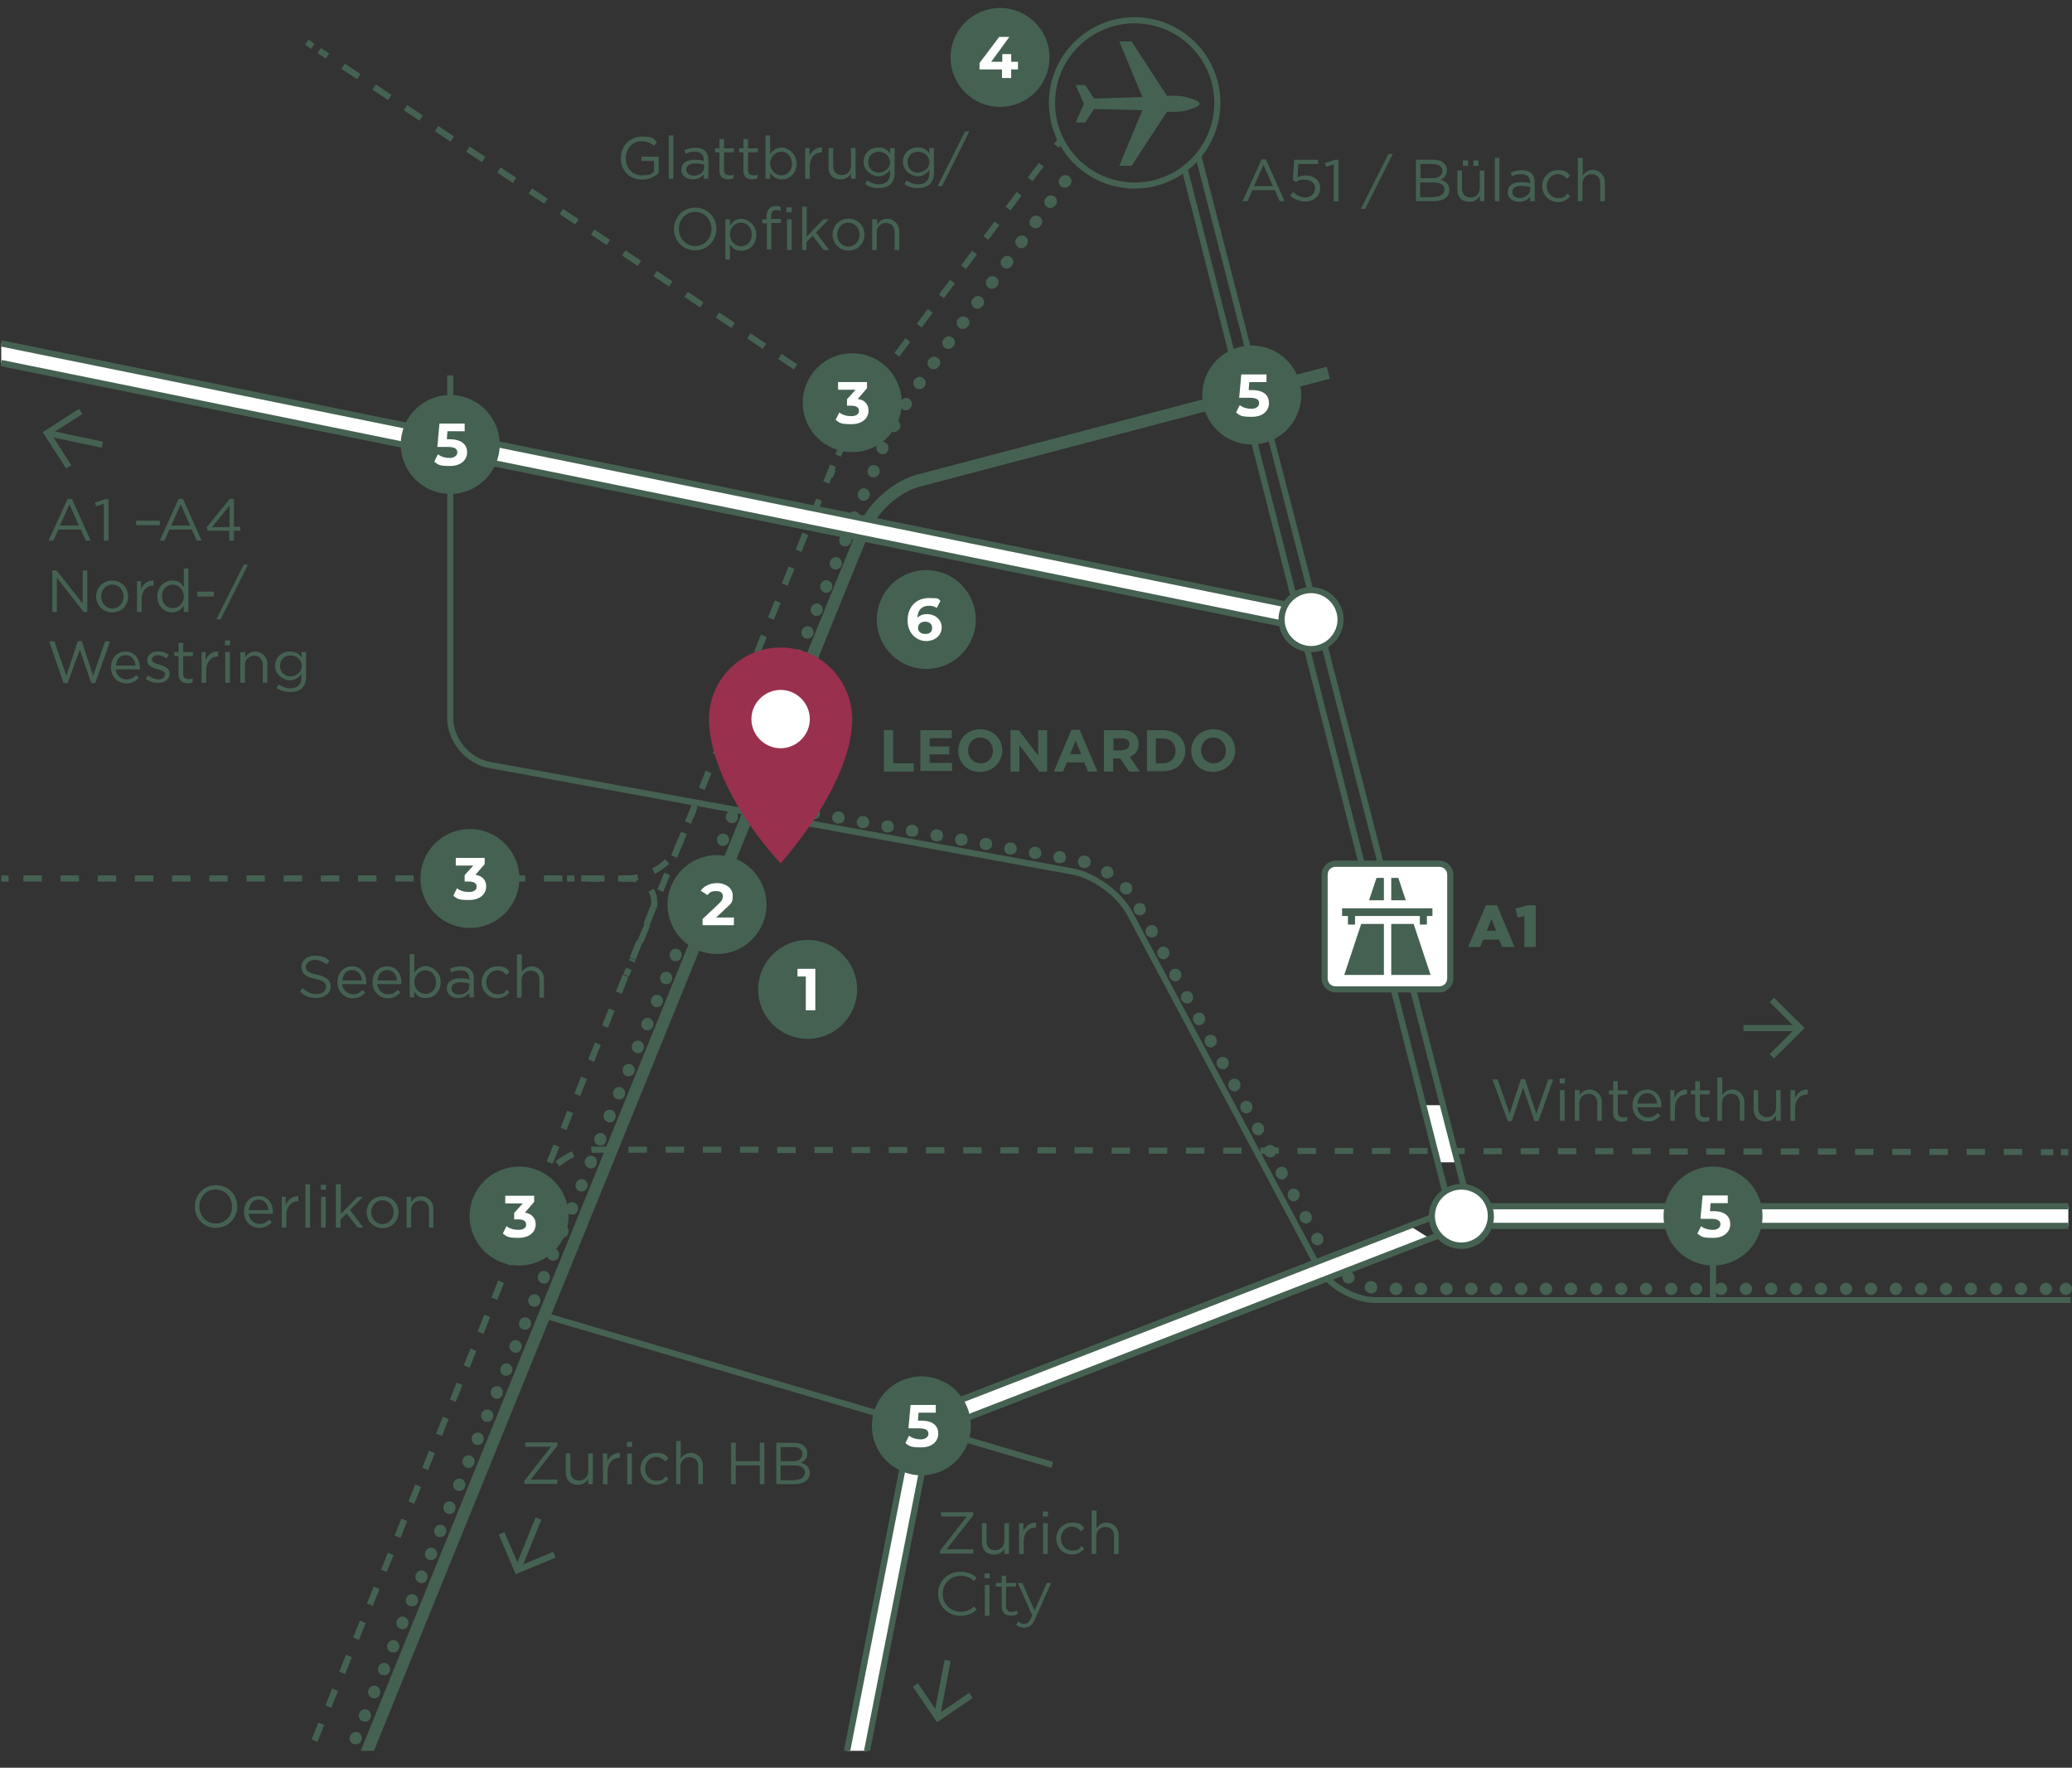 <?xml version="1.0" encoding="UTF-8"?>
<svg id="Ebene_1" xmlns="http://www.w3.org/2000/svg" xmlns:xlink="http://www.w3.org/1999/xlink" version="1.1" viewBox="0 0 620.18 529.06">
  <rect x="0" y="0" width="620.18" height="529.06" fill="#333333" stroke="none"/>
  <!-- Generator: Adobe Illustrator 29.5.1, SVG Export Plug-In . SVG Version: 2.1.0 Build 141)  -->
  <defs>
    <style>
      .st0 {
        fill: none;
      }

      .st1 {
        fill: #456152;
      }

      .st2 {
        fill: #fff;
      }

      .st3 {
        fill: #99304e;
      }

      .st4 {
        clip-path: url(#clippath);
      }
    </style>
    <clipPath id="clippath">
      <rect class="st0" width="620" height="524"/>
    </clipPath>
  </defs>
  <g class="st4">
    <g>
      <path class="st2" d="M253.15,526.02l19.59-99.65,5.8,1.1-19.59,99.65"/>
      <path class="st1" d="M259.77,527.31l-1.75-.37,19.41-98.73-3.96-.74-19.41,98.73-1.84-.37,19.78-100.48,7.64,1.38-19.87,100.57h0Z"/>
      <path class="st1" d="M222.98,241.5h-.37c-.09,0-.27-.09-.37-.09s-.18-.09-.28-.18-.18-.18-.28-.18c-.37-.37-.55-.83-.55-1.29s.18-.92.55-1.29c.09-.09.18-.18.28-.18s.18-.09.28-.18c.09,0,.18-.09.37-.09.55-.09,1.2.09,1.66.55s.55.83.55,1.29v.37c0,.09-.09.28-.09.37-.09.09-.09.18-.18.28s-.18.18-.18.28c-.46.18-.92.37-1.38.37v-.03h-.01Z"/>
      <path class="st1" d="M612.36,387.58c-1.01,0-1.84-.83-1.84-1.84s.83-1.84,1.84-1.84,1.84.83,1.84,1.84-.83,1.84-1.84,1.84ZM604.91,387.58c-1.01,0-1.84-.83-1.84-1.84s.83-1.84,1.84-1.84,1.84.83,1.84,1.84-.83,1.84-1.84,1.84ZM597.46,387.58c-1.01,0-1.84-.83-1.84-1.84s.83-1.84,1.84-1.84,1.84.83,1.84,1.84-.83,1.84-1.84,1.84ZM589.92,387.58c-1.01,0-1.84-.83-1.84-1.84s.83-1.84,1.84-1.84,1.84.83,1.84,1.84-.83,1.84-1.84,1.84ZM582.47,387.58c-1.01,0-1.84-.83-1.84-1.84s.83-1.84,1.84-1.84,1.84.83,1.84,1.84-.83,1.84-1.84,1.84ZM575.02,387.58c-1.01,0-1.84-.83-1.84-1.84s.83-1.84,1.84-1.84,1.84.83,1.84,1.84-.83,1.84-1.84,1.84ZM567.47,387.58c-1.01,0-1.84-.83-1.84-1.84s.83-1.84,1.84-1.84,1.84.83,1.84,1.84-.83,1.84-1.84,1.84ZM560.02,387.58c-1.01,0-1.84-.83-1.84-1.84s.74-1.84,1.84-1.84c1.01,0,1.84.83,1.84,1.84s-.92,1.84-1.93,1.84h.09,0ZM552.57,387.58c-1.01,0-1.84-.83-1.84-1.84s.74-1.84,1.84-1.84c1.01,0,1.84.83,1.84,1.84s-.92,1.84-1.93,1.84h.09,0ZM545.03,387.58c-1.01,0-1.84-.83-1.84-1.84s.83-1.84,1.84-1.84,1.84.83,1.84,1.84-.83,1.84-1.84,1.84ZM537.58,387.58c-1.01,0-1.84-.83-1.84-1.84s.83-1.84,1.84-1.84,1.84.83,1.84,1.84-.83,1.84-1.84,1.84ZM530.13,387.58c-1.01,0-1.84-.83-1.84-1.84s.83-1.84,1.84-1.84,1.84.83,1.84,1.84-.83,1.84-1.84,1.84ZM522.58,387.58c-1.01,0-1.84-.83-1.84-1.84s.83-1.84,1.84-1.84,1.84.83,1.84,1.84-.74,1.84-1.84,1.84ZM515.13,387.58c-1.01,0-1.84-.83-1.84-1.84s.83-1.84,1.84-1.84,1.84.83,1.84,1.84-.83,1.84-1.84,1.84ZM507.68,387.58c-1.01,0-1.84-.83-1.84-1.84s.83-1.84,1.84-1.84,1.84.83,1.84,1.84-.83,1.84-1.84,1.84ZM500.23,387.58c-1.01,0-1.84-.83-1.84-1.84s.83-1.84,1.84-1.84,1.84.83,1.84,1.84-.83,1.84-1.84,1.84ZM492.69,387.58c-1.01,0-1.84-.83-1.84-1.84s.83-1.84,1.84-1.84,1.84.83,1.84,1.84-.83,1.84-1.84,1.84ZM485.24,387.58c-1.01,0-1.84-.83-1.84-1.84s.83-1.84,1.84-1.84,1.84.83,1.84,1.84-.83,1.84-1.84,1.84ZM477.79,387.58c-1.01,0-1.84-.83-1.84-1.84s.83-1.84,1.84-1.84,1.84.83,1.84,1.84-.83,1.84-1.84,1.84ZM470.24,387.58h-.09c-1.01,0-1.84-.83-1.84-1.84s.83-1.84,1.84-1.84h.09c1.01,0,1.84.83,1.84,1.84s-.83,1.84-1.84,1.84ZM462.79,387.58h-.09c-1.01,0-1.84-.83-1.84-1.84s.83-1.84,1.84-1.84h.09c1.01,0,1.84.83,1.84,1.84s-.83,1.84-1.84,1.84ZM455.34,387.58h-.09c-1.01,0-1.84-.83-1.84-1.84s.83-1.84,1.84-1.84h.09c1.01,0,1.84.83,1.84,1.84s-.83,1.84-1.84,1.84ZM447.8,387.58c-1.01,0-1.84-.83-1.84-1.84s.74-1.84,1.84-1.84h.09c1.01,0,1.84.83,1.84,1.84s-.92,1.84-1.93,1.84ZM440.35,387.58c-1.01,0-1.84-.83-1.84-1.84s.74-1.84,1.84-1.84h.09c1.01,0,1.84.83,1.84,1.84s-.92,1.84-1.93,1.84ZM432.9,387.58c-1.01,0-1.84-.83-1.84-1.84s.74-1.84,1.84-1.84h.09c1.01,0,1.84.83,1.84,1.84s-.92,1.84-1.93,1.84ZM425.35,387.58h-.09c-1.01,0-1.84-.83-1.84-1.84s.83-1.84,1.84-1.84h.09c1.01,0,1.84.83,1.84,1.84s-.83,1.84-1.84,1.84ZM417.9,387.58h-.09c-1.01,0-1.84-.83-1.84-1.84s.83-1.84,1.84-1.84h.09c1.01,0,1.84.83,1.84,1.84s-.83,1.84-1.84,1.84ZM410.45,387.12c-.18,0-.28,0-.46-.09h-.09c-1.01-.28-1.56-1.2-1.38-2.21.28-1.01,1.2-1.56,2.21-1.38h.09c1.01.27,1.56,1.2,1.38,2.21-.18.92-.92,1.47-1.75,1.47ZM403.64,384.17c-.37,0-.74-.09-1.01-.28-.83-.55-1.1-1.75-.55-2.57.55-.83,1.66-1.1,2.48-.55h.09c.83.64,1.1,1.84.46,2.67-.37.46-.92.73-1.47.73h0ZM398.12,379.21c-.55,0-1.1-.28-1.47-.74-.64-.83-.46-1.93.28-2.57s1.93-.46,2.58.28h.09c.55.92.37,2.02-.46,2.67-.28.28-.64.37-1.01.37h0ZM394.35,372.68c-.64,0-1.29-.37-1.66-.92-.46-1.01-.18-2.11.74-2.57.92-.46,2.02-.18,2.48.74.46,1.01.18,2.11-.74,2.57-.18.18-.55.18-.83.18h0ZM390.86,366.16c-.64,0-1.29-.37-1.65-.92-.46-1.01-.18-2.11.74-2.57.92-.46,2.02-.18,2.48.74.46,1.01.18,2.11-.74,2.57-.28.09-.55.18-.83.18h0ZM387.27,359.54c-.64,0-1.29-.37-1.66-1.01-.46-1.01-.09-2.12.74-2.57.92-.46,2.02-.09,2.48.73.46,1.01.09,2.11-.74,2.57-.28.18-.55.28-.83.28h0ZM383.68,353.01c-.64,0-1.29-.37-1.66-1.01-.46-1.01-.18-2.11.74-2.58.92-.46,2.02-.18,2.48.74.46,1.01.18,2.11-.74,2.57-.18.18-.46.28-.83.28h0ZM380.19,346.39c-.64,0-1.29-.37-1.66-.92-.46-1.01-.18-2.11.74-2.57.92-.46,2.02-.18,2.48.74.46,1.01.18,2.11-.73,2.57-.28.09-.55.18-.83.18h0ZM376.6,339.77c-.64,0-1.29-.37-1.66-1.01-.46-1.01-.18-2.11.74-2.57.92-.46,2.02-.18,2.48.74.46,1.01.18,2.11-.74,2.57-.18.28-.46.28-.83.28h0ZM373.1,333.25c-.64,0-1.29-.37-1.66-1.01-.46-1.01-.18-2.11.74-2.57.92-.46,2.02-.18,2.48.73.46,1.01.18,2.11-.74,2.57-.27.18-.55.28-.83.28h0ZM369.52,326.63c-.64,0-1.29-.37-1.66-1.01-.46-.92-.18-2.02.74-2.57.92-.46,2.02-.18,2.48.74.46,1.01.18,2.11-.74,2.57-.18.18-.46.28-.83.28h0ZM366.02,320.01c-.64,0-1.29-.37-1.66-.92-.46-1.01-.18-2.11.74-2.57.92-.46,2.02-.18,2.48.73.46,1.01.18,2.11-.74,2.57-.28.18-.55.18-.83.18h0ZM362.43,313.48c-.64,0-1.29-.37-1.66-1.01-.46-1.01-.18-2.11.74-2.57.92-.46,2.02-.18,2.48.74.46,1.01.18,2.11-.74,2.57-.18.18-.46.28-.83.28h0ZM358.94,306.86c-.64,0-1.29-.37-1.65-1.01-.46-1.01-.18-2.12.74-2.57.92-.46,2.02-.18,2.48.73.46,1.01.18,2.12-.74,2.57-.28.18-.55.28-.83.28h0ZM355.35,300.33c-.64,0-1.29-.37-1.66-.92-.46-1.01-.18-2.11.74-2.57.92-.46,2.02-.18,2.48.73.46,1.01.18,2.11-.74,2.57-.92.46-.46.18-.83.18h0ZM351.85,293.72c-.64,0-1.29-.37-1.65-1.01-.46-1.01-.09-2.11.73-2.57.92-.46,2.02-.09,2.48.73.46,1.01.09,2.11-.74,2.57-.28.18-.55.28-.83.28h0ZM348.27,287.1c-.64,0-1.29-.37-1.66-1.01-.46-1.01-.09-2.11.74-2.57.92-.46,2.02-.09,2.48.74.46,1.01.09,2.11-.74,2.57-.18.28-.55.28-.83.28h0ZM344.77,280.57c-.64,0-1.29-.37-1.66-.92-.46-1.01-.18-2.11.74-2.57.92-.46,2.02-.18,2.48.74.46,1.01.18,2.11-.74,2.57-.28.09-.55.18-.83.18h0ZM341.18,273.95c-.64,0-1.29-.37-1.66-.92-.46-1.01-.18-2.12.74-2.57.92-.46,2.02-.18,2.48.73.46,1.01.18,2.12-.74,2.57-.92.46-.46.18-.83.18h0ZM337.14,267.7c-.46,0-1.01-.18-1.38-.55h-.09c-.64-.83-.64-2.02.09-2.67.74-.64,1.93-.64,2.58.09h.09c.64.83.64,2.02-.09,2.67-.37.37-.83.46-1.2.46h0ZM331.43,262.92c-.37,0-.74-.09-1.01-.28-.83-.55-1.1-1.75-.55-2.57.55-.83,1.66-1.1,2.48-.55h.09c.83.64,1.1,1.75.55,2.67-.46.46-1.01.74-1.56.74h0ZM324.63,259.79c-.18,0-.37,0-.55-.09h-.09c-1.01-.28-1.56-1.29-1.29-2.3.28-1.01,1.29-1.56,2.3-1.29h.09c1.01.28,1.56,1.29,1.29,2.3-.18.83-.92,1.38-1.75,1.38ZM317.27,258.32h-.46c-1.01-.18-1.66-1.1-1.47-2.11.18-1.01,1.1-1.66,2.12-1.47h.09c1.01.18,1.66,1.1,1.47,2.11,0,.92-.83,1.47-1.75,1.47ZM309.91,257.04h-.46c-1.01-.18-1.66-1.1-1.47-2.11.18-1.01,1.1-1.65,2.12-1.47h.09c1.01.18,1.65,1.1,1.47,2.11,0,.83-.83,1.47-1.75,1.47ZM302.55,255.75h-.46c-1.01-.18-1.66-1.1-1.47-2.11.18-1.01,1.1-1.65,2.12-1.47h.09c1.01.18,1.65,1.1,1.47,2.11,0,.83-.83,1.47-1.75,1.47ZM295.19,254.37h-.46c-1.01-.18-1.66-1.1-1.47-2.11.18-1.01,1.1-1.65,2.12-1.47h.09c1.01.18,1.65,1.1,1.47,2.11,0,.83-.83,1.47-1.75,1.47ZM287.83,253.08h-.46c-1.01-.18-1.66-1.1-1.47-2.11.18-1.01,1.1-1.65,2.12-1.47h.09c1.01.18,1.65,1.1,1.47,2.11,0,.83-.83,1.47-1.75,1.47ZM280.47,251.8h-.46c-1.01-.18-1.66-1.1-1.47-2.11.18-1.01,1.1-1.66,2.12-1.47h.09c1.01.18,1.66,1.1,1.47,2.11,0,.83-.83,1.47-1.75,1.47ZM273.11,250.42h-.46c-1.01-.18-1.66-1.1-1.47-2.11.18-1.01,1.1-1.65,2.11-1.47h.09c1.01.18,1.66,1.1,1.47,2.11,0,.83-.83,1.47-1.75,1.47h.01ZM265.75,249.13h-.46c-1.01-.18-1.65-1.1-1.47-2.11s1.1-1.66,2.12-1.47h.09c1.01.18,1.66,1.1,1.47,2.11,0,.83-.83,1.47-1.75,1.47ZM258.39,247.84h-.46c-1.01-.18-1.65-1.1-1.47-2.11s1.1-1.65,2.11-1.47h.09c1.01.18,1.66,1.1,1.47,2.11,0,.83-.83,1.47-1.75,1.47h.01ZM251.04,246.46h-.46c-1.01-.18-1.65-1.1-1.47-2.11s1.1-1.65,2.11-1.47h.09c1.01.18,1.66,1.1,1.47,2.11,0,.92-.83,1.47-1.75,1.47h.01ZM243.68,245.18h-.46c-1.01-.18-1.65-1.1-1.47-2.11s1.1-1.65,2.12-1.47h.09c1.01.18,1.66,1.1,1.47,2.11,0,.83-.83,1.47-1.75,1.47h0ZM236.32,243.89h-.46c-1.01-.18-1.65-1.1-1.47-2.11s1.1-1.65,2.12-1.47h.09c1.01.18,1.66,1.1,1.47,2.11,0,.83-.92,1.47-1.75,1.47h0ZM228.96,242.51h-.46c-1.01-.18-1.66-1.1-1.47-2.11.18-1.01,1.1-1.65,2.12-1.47h.09c1.01.18,1.66,1.1,1.47,2.11-.09.83-.92,1.47-1.75,1.47h0Z"/>
      <path class="st1" d="M618.34,387.58c-1.01,0-1.84-.83-1.84-1.84s.83-1.84,1.84-1.84,1.84.83,1.84,1.84-.92,1.84-1.93,1.84h.09,0Z"/>
      <path class="st1" d="M103.67,528.96h-.74c-.92-.37-1.38-1.47-1.01-2.39.37-1.01,1.47-1.47,2.39-1.1s1.38,1.47,1.01,2.39c-.27.73-1.01,1.2-1.65,1.2v-.09h0ZM106.43,521.98h-.64c-.92-.37-1.38-1.38-1.01-2.39.37-1.01,1.47-1.47,2.39-1.1s1.38,1.47,1.01,2.39c-.28.74-1.01,1.19-1.75,1.19v-.09ZM109.28,515.17h-.74c-.92-.37-1.38-1.47-1.01-2.39.37-1.01,1.47-1.47,2.39-1.1.92.37,1.38,1.47,1.01,2.39-.28.73-.92,1.2-1.66,1.2v-.09h.01ZM112.04,508.28c-.28,0-.46,0-.74-.18-.92-.37-1.38-1.47-1.01-2.39.37-1.01,1.47-1.47,2.39-1.1s1.38,1.47,1.01,2.39c-.18.83-.92,1.29-1.65,1.29h0ZM114.89,501.29h-.64c-.92-.37-1.38-1.38-1.01-2.39.37-1.01,1.47-1.47,2.39-1.1s1.38,1.47,1.01,2.39c-.28.74-1.01,1.2-1.75,1.2v-.09h0ZM117.75,494.49h-.74c-.92-.37-1.38-1.47-1.01-2.39.37-1.01,1.47-1.47,2.39-1.1s1.38,1.47,1.01,2.39c-.28.74-.92,1.2-1.66,1.2v-.09h.01ZM120.5,487.6c-.28,0-.46,0-.74-.18-.92-.37-1.38-1.47-1.01-2.39.37-1.01,1.47-1.47,2.39-1.1s1.38,1.47,1.01,2.39c-.18.83-.92,1.29-1.66,1.29h.01ZM123.36,480.7h-.74c-.92-.37-1.38-1.47-1.01-2.39.37-1.01,1.47-1.47,2.39-1.1s1.38,1.47,1.01,2.39c-.28.74-.92,1.2-1.66,1.2v-.09h.01ZM126.21,473.81c-.28,0-.46,0-.74-.18-.92-.37-1.38-1.47-1.01-2.39.37-1.01,1.47-1.47,2.39-1.1s1.38,1.47,1.01,2.39c-.28.83-1.01,1.29-1.66,1.29h.01ZM128.97,466.91c-.18,0-.46,0-.64-.09-.92-.37-1.38-1.38-1.01-2.39.37-1.01,1.47-1.47,2.39-1.1.92.37,1.38,1.47,1.01,2.39-.28.74-1.01,1.2-1.75,1.2h0ZM131.82,460.02c-.28,0-.46,0-.74-.09-.92-.37-1.38-1.47-1.01-2.39.37-1.01,1.47-1.47,2.39-1.1s1.38,1.47,1.01,2.39c-.28.74-.92,1.2-1.66,1.2h.01ZM134.58,453.12c-.28,0-.46,0-.74-.18-.92-.37-1.38-1.47-1.01-2.39.37-1.01,1.47-1.47,2.39-1.1s1.38,1.47,1.01,2.39c-.18.83-.92,1.29-1.65,1.29h0ZM137.43,446.23c-.18,0-.46,0-.64-.09-.92-.37-1.38-1.38-1.01-2.39.37-1.01,1.47-1.47,2.39-1.1s1.38,1.47,1.01,2.39c-.28.74-1.01,1.19-1.75,1.19ZM140.28,439.33c-.28,0-.46,0-.74-.18-.92-.37-1.38-1.47-1.01-2.39.37-1.01,1.47-1.47,2.39-1.1s1.38,1.47,1.01,2.39c-.28.83-.92,1.29-1.66,1.29h.01ZM143.04,432.44c-.28,0-.46,0-.74-.09-.92-.37-1.38-1.47-1.01-2.39.37-1.01,1.47-1.47,2.39-1.1s1.38,1.47,1.01,2.39c-.18.73-.92,1.19-1.65,1.19ZM145.89,425.54c-.28,0-.46,0-.74-.09-.92-.37-1.38-1.47-1.01-2.39.37-1.01,1.47-1.47,2.39-1.1s1.38,1.47,1.01,2.39c-.28.74-.92,1.2-1.66,1.2h.01ZM148.74,418.65c-.28,0-.46,0-.74-.18-.92-.37-1.38-1.47-1.01-2.39.37-1.01,1.47-1.47,2.39-1.1s1.38,1.47,1.01,2.39c-.28.83-1.01,1.29-1.66,1.29h.01ZM151.51,411.75c-.18,0-.46,0-.64-.09-.92-.37-1.38-1.38-1.01-2.39.37-1.01,1.47-1.47,2.39-1.1s1.38,1.47,1.01,2.39c-.28.74-1.01,1.2-1.75,1.2h0ZM154.36,404.86c-.28,0-.46,0-.74-.18-.92-.37-1.38-1.47-1.01-2.39.37-1.01,1.47-1.47,2.39-1.1s1.38,1.47,1.01,2.39c-.28.92-.92,1.29-1.66,1.29h.01ZM157.21,397.96c-.28,0-.46,0-.74-.09-.92-.37-1.38-1.47-1.01-2.39.37-1.01,1.47-1.47,2.39-1.1s1.38,1.47,1.01,2.39c-.28.74-1.01,1.19-1.66,1.19h.01ZM159.97,391.07c-.28,0-.46,0-.74-.09-.92-.37-1.38-1.47-1.01-2.39.37-1.01,1.47-1.47,2.39-1.1s1.38,1.47,1.01,2.39c-.18.83-.92,1.2-1.66,1.2h.01ZM162.82,384.17c-.28,0-.46,0-.74-.18-.92-.37-1.38-1.47-1.01-2.39.37-1.01,1.47-1.47,2.39-1.1s1.38,1.47,1.01,2.39c-.28.92-.92,1.29-1.66,1.29h.01ZM165.58,377.28c-.28,0-.46,0-.74-.09-.92-.37-1.38-1.47-1.01-2.39.37-1.01,1.47-1.47,2.39-1.1s1.38,1.47,1.01,2.39c-.18.83-.92,1.2-1.65,1.2h0ZM168.43,370.39c-.28,0-.46,0-.74-.18-.92-.37-1.38-1.47-1.01-2.39.37-1.01,1.47-1.47,2.39-1.1s1.38,1.47,1.01,2.39c-.28.92-.92,1.29-1.66,1.29h.01ZM171.28,363.49c-.28,0-.46,0-.74-.09-.92-.37-1.38-1.47-1.01-2.39.37-1.01,1.47-1.47,2.39-1.1s1.38,1.47,1.01,2.39c-.28.83-.92,1.2-1.66,1.2h.01ZM174.04,356.6c-.18,0-.46,0-.64-.09-.92-.37-1.38-1.38-1.01-2.39.37-1.01,1.47-1.47,2.39-1.1s1.38,1.47,1.01,2.39c-.28.73-1.01,1.2-1.75,1.2h0ZM176.89,349.7c-.28,0-.46,0-.74-.18-.92-.37-1.38-1.47-1.01-2.39.37-1.01,1.47-1.47,2.39-1.1s1.38,1.47,1.01,2.39c-.28.92-.92,1.29-1.66,1.29h.01ZM179.74,342.81c-.28,0-.46,0-.74-.09-.92-.37-1.38-1.47-1.01-2.39.37-1.01,1.47-1.47,2.39-1.1s1.38,1.47,1.01,2.39c-.28.83-1.01,1.2-1.66,1.2h.01ZM182.51,335.91c-.28,0-.46,0-.74-.18-.92-.37-1.38-1.47-1.01-2.39.37-1.01,1.47-1.47,2.39-1.1s1.38,1.47,1.01,2.39c-.28.92-.92,1.29-1.65,1.29h0ZM185.36,329.02c-.28,0-.46,0-.74-.09-.92-.37-1.38-1.47-1.01-2.39.37-1.01,1.47-1.47,2.39-1.1s1.38,1.47,1.01,2.39c-.28.83-.92,1.2-1.66,1.2h.01ZM188.12,322.12c-.18,0-.46,0-.64-.09-.92-.37-1.38-1.38-1.01-2.39.37-1.01,1.47-1.47,2.39-1.1s1.38,1.47,1.01,2.39c-.28.73-1.01,1.2-1.75,1.2h0ZM190.97,315.23c-.28,0-.46,0-.74-.18-.92-.37-1.38-1.47-1.01-2.39.37-1.01,1.47-1.47,2.39-1.1s1.38,1.47,1.01,2.39c-.28.92-.92,1.29-1.66,1.29h.01ZM193.82,308.33c-.28,0-.46,0-.74-.09-.92-.37-1.38-1.47-1.01-2.39.37-1.01,1.47-1.47,2.39-1.1s1.38,1.47,1.01,2.39c-.28.83-.92,1.2-1.66,1.2h.01ZM196.58,301.44c-.18,0-.46,0-.64-.09-.92-.37-1.38-1.38-1.01-2.39.37-1.01,1.47-1.47,2.39-1.1s1.38,1.47,1.01,2.39c-.28.73-1.01,1.19-1.75,1.19ZM199.43,294.54c-.28,0-.46,0-.74-.09-.92-.37-1.38-1.47-1.01-2.39.37-1.01,1.47-1.47,2.39-1.1s1.38,1.47,1.01,2.39c-.28.83-.92,1.2-1.66,1.2h.01ZM202.28,287.65c-.28,0-.46,0-.74-.09-.92-.37-1.38-1.47-1.01-2.39.37-1.01,1.47-1.47,2.39-1.1s1.38,1.47,1.01,2.39c-.28.83-1.01,1.2-1.66,1.2h.01ZM205.04,280.75c-.28,0-.46,0-.74-.18-.92-.37-1.38-1.47-1.01-2.39.37-1.01,1.47-1.47,2.39-1.1s1.38,1.47,1.01,2.39c-.28.92-.92,1.29-1.65,1.29h0ZM207.89,273.86c-.28,0-.46,0-.74-.09-.92-.37-1.38-1.47-1.01-2.39.37-1.01,1.47-1.47,2.39-1.1s1.38,1.47,1.01,2.39c-.28.83-.92,1.2-1.66,1.2h.01ZM210.65,266.96c-.18,0-.46,0-.64-.09-.92-.37-1.38-1.38-1.01-2.39.37-1.01,1.47-1.47,2.39-1.1s1.38,1.47,1.01,2.39c-.28.74-1.01,1.19-1.75,1.19ZM213.51,260.07c-.28,0-.46,0-.74-.09-.92-.37-1.38-1.47-1.01-2.39.37-1.01,1.47-1.47,2.39-1.1s1.38,1.47,1.01,2.39c-.28.83-.92,1.2-1.65,1.2h0ZM216.36,253.18c-.18,0-.46,0-.64-.09-.92-.37-1.38-1.38-1.01-2.39.37-1.01,1.47-1.47,2.39-1.1s1.38,1.47,1.01,2.39c-.37.74-1.01,1.2-1.75,1.2h0ZM219.12,246.37c-.28,0-.46,0-.74-.18-.92-.37-1.38-1.47-1.01-2.39.37-1.01,1.47-1.47,2.39-1.1s1.38,1.47,1.01,2.39c-.18.83-.92,1.29-1.66,1.29h.01ZM221.97,239.48c-.28,0-.46,0-.74-.09-.92-.37-1.38-1.47-1.01-2.39.37-1.01,1.47-1.47,2.39-1.1s1.38,1.47,1.01,2.39c-.28.74-.92,1.2-1.66,1.2h.01ZM224.82,232.58c-.28,0-.46,0-.74-.18-.92-.37-1.38-1.47-1.01-2.39.37-1.01,1.47-1.47,2.39-1.1s1.38,1.47,1.01,2.39c-.28.83-1.01,1.29-1.66,1.29h.01ZM227.58,225.6c-.18,0-.46,0-.64-.09-.92-.37-1.38-1.38-1.01-2.39.37-1.01,1.47-1.47,2.39-1.1s1.38,1.47,1.01,2.39c-.28.74-1.01,1.19-1.75,1.19ZM230.43,218.79c-.28,0-.46,0-.74-.09-.92-.37-1.38-1.47-1.01-2.39.37-1.01,1.47-1.47,2.39-1.1s1.38,1.47,1.01,2.39c-.28.73-.92,1.19-1.66,1.19h.01ZM233.19,211.9c-.28,0-.46,0-.74-.18-.92-.37-1.38-1.47-1.01-2.39.37-1.01,1.47-1.47,2.39-1.1s1.38,1.47,1.01,2.39c-.18.83-.92,1.29-1.66,1.29h.01ZM236.04,205c-.28,0-.46,0-.74-.09-.92-.37-1.38-1.47-1.01-2.39.37-1.01,1.47-1.47,2.39-1.1s1.38,1.47,1.01,2.39c-.28.74-.92,1.2-1.65,1.2h0ZM238.89,198.02c-.18,0-.46,0-.64-.09-.92-.37-1.38-1.38-1.01-2.39.37-1.01,1.47-1.47,2.39-1.1s1.38,1.47,1.01,2.39c-.37.74-1.01,1.19-1.75,1.19ZM241.65,191.12c-.18,0-.46,0-.64-.09-.92-.37-1.38-1.38-1.01-2.39.37-1.01,1.47-1.47,2.39-1.1s1.38,1.47,1.01,2.39c-.28.74-1.01,1.19-1.75,1.19ZM244.51,184.32c-.28,0-.46,0-.74-.09-.92-.37-1.38-1.47-1.01-2.39.37-1.01,1.47-1.47,2.39-1.1s1.38,1.47,1.01,2.39c-.28.74-.92,1.2-1.65,1.2h0ZM247.36,177.43c-.28,0-.46,0-.74-.18-.92-.37-1.38-1.47-1.01-2.39.37-1.01,1.47-1.47,2.39-1.1s1.38,1.47,1.01,2.39c-.28.83-1.01,1.29-1.66,1.29h.01ZM250.12,170.44c-.18,0-.46,0-.64-.09-.92-.37-1.38-1.38-1.01-2.39.37-1.01,1.47-1.47,2.39-1.1s1.38,1.47,1.01,2.39c-.28.74-1.01,1.2-1.75,1.2h0ZM252.97,163.54c-.18,0-.46,0-.64-.09-.92-.37-1.38-1.38-1.01-2.39s1.47-1.47,2.39-1.1,1.38,1.47,1.01,2.39c-.37.73-1.01,1.19-1.75,1.19ZM255.73,156.74c-.28,0-.46,0-.74-.09-.92-.37-1.38-1.47-1.01-2.39.37-1.01,1.47-1.47,2.39-1.1.92.37,1.38,1.47,1.01,2.39-.18.74-.92,1.2-1.66,1.2h0ZM258.58,149.85c-.28,0-.46,0-.74-.09-.92-.37-1.38-1.47-1.01-2.39.37-1.01,1.47-1.47,2.39-1.1s1.38,1.47,1.01,2.39c-.27.74-.92,1.2-1.65,1.2h0ZM261.43,142.86c-.18,0-.46,0-.64-.09-.92-.37-1.38-1.38-1.01-2.39s1.47-1.47,2.39-1.1,1.38,1.47,1.01,2.39c-.37.74-1.01,1.19-1.75,1.19ZM264.19,135.96c-.28,0-.46-.09-.74-.18-.92-.37-1.38-1.47-1.01-2.39.37-1.01,1.47-1.47,2.39-1.01.92.37,1.38,1.47.92,2.39-.09.74-.83,1.2-1.56,1.2h0ZM267.5,129.35c-.28,0-.55-.09-.83-.18-.92-.46-1.2-1.56-.74-2.48l1.66.83-1.56-.92c.46-.92,1.56-1.29,2.48-.83s1.29,1.56.83,2.48h-.09c-.46.74-1.1,1.1-1.75,1.1h0ZM271.09,122.82c-.28,0-.64-.09-.92-.28-.92-.55-1.2-1.65-.64-2.48h.09c.55-.92,1.66-1.29,2.48-.74.83.55,1.1,1.66.64,2.48-.37.64-1.01,1.01-1.66,1.01h.01ZM275.14,116.47c-.37,0-.74,0-1.01-.37-.83-.55-1.01-1.65-.46-2.48h.09c.55-.92,1.75-1.1,2.58-.46.83.55,1.01,1.75.37,2.57-.37.46-1.01.74-1.56.74h0ZM279.46,110.5c-.37,0-.74,0-1.1-.37-.83-.55-1.01-1.75-.37-2.57h.09c.55-.92,1.75-1.1,2.58-.46.83.55,1.01,1.75.37,2.57h-.09c-.28.55-.83.83-1.47.83h0ZM283.88,104.43c-.37,0-.73,0-1.1-.37-.83-.55-1.01-1.75-.37-2.58h.09c.55-.92,1.75-1.1,2.58-.46.83.55,1.01,1.75.37,2.57h-.09c-.37.64-.92.83-1.47.83h0ZM288.2,98.46c-.37,0-.74,0-1.1-.37-.83-.55-1.01-1.75-.37-2.57h.09c.55-.92,1.75-1.1,2.58-.46.83.55,1.01,1.75.37,2.57h-.09c-.28.55-.92.83-1.47.83h0ZM292.61,92.39c-.37,0-.74,0-1.1-.37-.83-.55-1.01-1.75-.37-2.57h.09c.55-.92,1.75-1.1,2.58-.46.83.55,1.01,1.75.37,2.57h-.09c-.37.55-.92.83-1.47.83h0ZM296.94,86.41c-.37,0-.74,0-1.1-.37-.83-.55-1.01-1.75-.37-2.57h.09c.55-.92,1.75-1.1,2.58-.46.83.55,1.01,1.75.37,2.57h-.09c-.37.55-.92.83-1.47.83h0ZM301.35,80.35c-.37,0-.74,0-1.1-.37-.83-.55-1.01-1.75-.37-2.57h.09c.55-.92,1.75-1.1,2.58-.46.83.55,1.01,1.75.37,2.57h-.09c-.37.55-.92.83-1.47.83h0ZM305.68,74.28c-.37,0-.74,0-1.01-.37-.83-.55-1.01-1.75-.46-2.57h.09c.55-.92,1.75-1.1,2.58-.55.83.55,1.01,1.75.46,2.57-.46.64-1.1.92-1.65.92h0ZM310,68.3c-.37,0-.74,0-1.1-.37-.83-.55-1.01-1.75-.37-2.57h.09c.55-.92,1.75-1.1,2.58-.46.83.55,1.01,1.75.37,2.57h-.09c-.28.55-.83.83-1.47.83h0ZM314.42,62.24c-.37,0-.74,0-1.1-.37-.83-.55-1.01-1.75-.37-2.57h.09c.55-.92,1.75-1.1,2.57-.46.83.55,1.01,1.75.37,2.57h-.09c-.37.55-.92.83-1.47.83ZM318.74,56.17c-.37,0-.74,0-1.1-.37-.83-.55-1.01-1.75-.37-2.57h.09c.55-.92,1.75-1.1,2.58-.46.83.55,1.01,1.75.37,2.57h-.09c-.28.55-.83.83-1.47.83h0Z"/>
      <path class="st1" d="M153.99,371.29l-.8,2.05,1.71.67.81-2.05-1.71-.67h0Z"/>
      <path class="st1" d="M157.39,368.09l-1.75-.74,2.12-5.15,1.75.74-2.12,5.15ZM161.62,357.79l-1.75-.74,1.01-2.48c.37-.92.83-1.84,1.47-2.76l1.56,1.01c-.55.74-.92,1.56-1.29,2.39l-1.01,2.57h0ZM167.42,349.06l-1.2-1.47c1.56-1.2,3.22-2.21,4.97-3.03l.74,1.65c-1.56.83-3.13,1.75-4.51,2.85h0ZM614.57,345.75h-3.68v-1.84h3.68v1.84ZM605.28,345.66h-5.52v-1.84h5.52v1.84ZM594.15,345.66h-5.52v-1.84h5.52v1.84ZM583.02,345.66h-5.52v-1.84h5.52v1.84ZM571.89,345.66h-5.52v-1.84h5.52v1.84ZM560.76,345.66h-5.52v-1.84h5.52v1.84ZM549.63,345.56h-5.52v-1.84h5.52v1.84ZM538.5,345.56h-5.52v-1.84h5.52v1.84ZM527.37,345.56h-5.52v-1.84h5.52v1.84ZM516.24,345.56h-5.52v-1.84h5.52v1.84ZM505.2,345.56h-5.52v-1.84h5.52v1.84ZM494.07,345.47h-5.52v-1.84h5.52v1.84ZM482.94,345.47h-5.52v-1.84h5.52v1.84ZM471.81,345.47h-5.52v-1.84h5.52v1.84ZM460.68,345.47h-5.52v-1.84h5.52v1.84ZM449.55,345.47h-5.52v-1.84h5.52v1.84ZM438.42,345.38h-5.52v-1.84h5.52v1.84ZM427.28,345.38h-5.52v-1.84h5.52v1.84ZM416.15,345.38h-5.52v-1.84h5.52v1.84ZM405.02,345.38h-5.52v-1.84h5.52v1.84ZM393.89,345.38h-5.52v-1.84h5.52v1.84ZM382.76,345.29h-5.52v-1.84h5.52v1.84ZM371.63,345.29h-5.52v-1.84h5.52v1.84ZM360.5,345.29h-5.52v-1.84h5.52v1.84ZM349.37,345.29h-5.52v-1.84h5.52v1.84ZM338.24,345.29h-5.52v-1.84h5.52v1.84ZM327.11,345.2h-5.52v-1.84h5.52v1.84ZM316.07,345.2h-5.52v-1.84h5.52v1.84ZM304.94,345.2h-5.52v-1.84h5.52v1.84ZM293.81,345.2h-5.52v-1.84h5.52v1.84ZM282.68,345.2h-5.52v-1.84h5.52v1.84ZM271.55,345.1h-5.52v-1.84h5.52v1.84ZM260.42,345.1h-5.52v-1.84h5.52v1.84ZM249.29,345.1h-5.52v-1.84h5.52v1.84ZM238.16,345.1h-5.52v-1.84h5.52v1.84ZM227.03,345.01h-5.52v-1.84h5.52v1.84ZM215.9,345.01h-5.52v-1.84h5.52v1.84ZM204.76,345.01h-5.52v-1.84h5.52v1.84ZM177.08,345.01l-.18-1.84h5.61v1.84h-5.43ZM193.63,345.01h-5.52v-1.84h5.52v1.84Z"/>
      <path class="st1" d="M619.08,343.91h-2.21v1.84h2.21v-1.84Z"/>
      <path class="st2" d="M430.32,347.86l-4.32-17.1h6.07l4.32,17.1h-6.07Z"/>
      <path class="st1" d="M95.02,521.33l-1.75-.74,2.02-5.06,1.75.74-2.02,5.06ZM99.16,511.13l-1.75-.74,2.02-5.06,1.75.74-2.02,5.06ZM103.3,501.02l-1.75-.73,2.02-5.06,1.75.73-2.02,5.06ZM107.44,490.81l-1.75-.73,2.02-5.06,1.75.73-2.02,5.06ZM111.58,480.61l-1.75-.74,2.02-5.06,1.75.74-2.02,5.06ZM115.72,470.5l-1.65-.74,2.02-5.06,1.75.74s-2.12,5.06-2.12,5.06ZM119.86,460.29l-1.75-.73,2.02-5.06,1.75.73-2.02,5.06ZM124,450.09l-1.75-.74,2.02-5.06,1.75.74-2.02,5.06ZM128.14,439.98l-1.75-.74,2.02-5.06,1.75.74-2.02,5.06ZM132.28,429.77l-1.75-.74,2.02-5.06,1.75.74-2.02,5.06ZM136.42,419.57l-1.75-.74,2.02-5.06,1.75.73-2.02,5.06h0ZM140.56,409.36l-1.75-.74,2.02-5.06,1.75.74-2.02,5.06ZM144.7,399.25l-1.75-.74,2.02-5.06,1.75.74-2.02,5.06ZM148.84,389.05l-1.75-.74,2.02-5.06,1.75.74-2.02,5.06ZM152.98,378.84l-1.75-.74,2.02-5.06,1.75.74-2.02,5.06ZM157.12,368.73l-1.75-.74,2.02-5.06,1.75.74-2.02,5.06ZM161.26,358.53l-1.75-.74,2.02-5.06,1.75.74-2.02,5.06ZM165.4,348.32l-1.75-.73,2.02-5.06,1.75.74-2.02,5.06h0ZM169.54,338.21l-1.75-.74,2.02-5.06,1.75.74-2.02,5.06ZM173.67,328.01l-1.75-.74,2.02-5.06,1.75.74-2.02,5.06ZM177.81,317.8l-1.75-.73,2.02-5.06,1.75.73-2.02,5.06ZM181.95,307.6l-1.75-.73,2.02-5.06,1.75.74-2.02,5.06h0ZM186.09,297.48l-1.75-.74,2.02-5.06,1.75.74-2.02,5.06ZM190.23,287.28l-1.75-.74,2.02-5.06,1.75.73-2.02,5.06h0ZM194.37,277.08l-1.75-.73,2.02-5.06,1.75.73-2.02,5.06ZM198.51,266.96l-1.75-.73,2.02-5.06,1.75.74-2.02,5.06h0ZM202.65,256.76l-1.75-.74,2.02-5.06,1.75.74-2.02,5.06h0ZM206.79,246.56l-1.75-.74,2.02-5.06,1.75.74-2.02,5.06ZM210.93,236.44l-1.75-.74,2.02-5.06,1.75.74-2.02,5.06ZM215.07,226.24l-1.75-.74,2.02-5.06,1.75.74-2.02,5.06ZM219.21,216.04l-1.75-.74,2.02-5.06,1.75.74-2.02,5.06ZM223.35,205.83l-1.75-.74,2.02-5.06,1.75.74-2.02,5.06ZM227.49,195.72l-1.75-.74,2.02-5.06,1.75.74-2.02,5.06ZM231.63,185.51l-1.75-.74,2.02-5.06,1.75.73-2.02,5.06h0ZM235.77,175.31l-1.75-.74,2.02-5.06,1.75.74-2.02,5.06ZM239.9,165.2l-1.75-.74,2.02-5.06,1.75.74-2.02,5.06ZM244.04,154.99l-1.75-.74,2.02-5.06,1.75.74-2.02,5.06ZM248.18,144.79l-1.75-.74,2.02-5.06,1.75.74-2.02,5.06ZM252.32,134.68l-1.75-.74.55-1.38c.46-1.1,1.01-2.3,1.66-3.68l1.66.83c-.64,1.29-1.2,2.48-1.56,3.59l-.55,1.38h-.01ZM257.02,124.84l-1.66-.92c.92-1.56,1.84-3.22,2.76-4.78l1.56.92c-.92,1.56-1.84,3.13-2.67,4.78h.01ZM262.63,115.46l-1.56-1.01c.64-.92,1.2-1.75,1.75-2.48l1.47-1.93,1.47,1.1-1.47,1.93c-.46.74-1.01,1.56-1.65,2.39,0,0-.01,0-.01,0ZM269.16,106.73l-1.47-1.1,3.31-4.41,1.47,1.1s-3.31,4.41-3.31,4.41ZM275.87,98l-1.47-1.1,3.31-4.41,1.47,1.1-3.31,4.41ZM282.5,89.26l-1.47-1.1,3.31-4.41,1.47,1.1s-3.31,4.41-3.31,4.41ZM289.12,80.53l-1.47-1.1,3.31-4.41,1.47,1.1-3.31,4.41ZM295.83,71.8l-1.47-1.1,3.31-4.41,1.47,1.1-3.31,4.41ZM302.46,62.97l-1.47-1.1,3.31-4.41,1.47,1.1-3.31,4.41ZM309.08,54.24l-1.47-1.1,3.31-4.41,1.47,1.1-3.31,4.41Z"/>
      <path class="st1" d="M316.8,41.32l-1.33,1.76,1.47,1.1,1.32-1.76-1.47-1.1h0Z"/>
      <path class="st1" d="M2.58,262H.37v1.84h2.21v-1.84Z"/>
      <path class="st1" d="M189.96,288.11l-1.66-.74.28-.64,1.66.74-.28.64ZM192.44,282.32l-1.66-.74,2.12-5.15,1.66.73-2.12,5.15h0ZM196.58,271.93l-1.84-.37c.09-.55.18-1.1.18-1.65,0-1.1-.28-2.21-.83-3.03l1.56-.92c.74,1.2,1.1,2.48,1.1,3.95.09.64,0,1.29-.18,2.02h0ZM190.32,264.11c-.74-.18-1.56-.28-2.48-.28h-2.85v-1.84h2.85c1.01,0,2.02.09,2.94.37l-.46,1.75ZM179.47,263.84h-5.52v-1.84h5.52v1.84ZM168.34,263.84h-5.52v-1.84h5.52v1.84ZM157.21,263.84h-5.52v-1.84h5.52v1.84ZM146.08,263.84h-5.52v-1.84h5.52v1.84ZM134.95,263.84h-5.52v-1.84h5.52v1.84ZM123.82,263.84h-5.52v-1.84h5.52v1.84ZM112.69,263.84h-5.52v-1.84h5.52v1.84ZM101.56,263.84h-5.52v-1.84h5.52v1.84ZM90.42,263.84h-5.52v-1.84h5.52v1.84ZM79.29,263.84h-5.52v-1.84h5.52v1.84ZM68.16,263.84h-5.52v-1.84h5.52v1.84ZM57.03,263.84h-5.52v-1.84h5.52v1.84ZM45.9,263.84h-5.52v-1.84h5.52v1.84ZM34.77,263.84h-5.52v-1.84h5.52v1.84ZM23.64,263.84h-5.52v-1.84h5.52v1.84ZM12.51,263.84h-5.52v-1.84h5.52v1.84Z"/>
      <path class="st1" d="M187.36,289.6l-.8,1.96,1.7.69.8-1.96-1.7-.7h0Z"/>
      <path class="st1" d="M171.93,262h-2.21v1.84h2.21v-1.84Z"/>
      <path class="st1" d="M187.38,263.84h-1.47v-1.84h1.47c1.1,0,2.21-.09,3.31-.37l.46,1.75c-1.29.28-2.58.46-3.77.46ZM180.94,263.84h-4.97v-1.84h4.97v1.84ZM196.03,261.54l-.83-1.65c1.47-.74,2.76-1.65,3.86-2.76l1.29,1.38c-1.38,1.2-2.76,2.21-4.32,3.03h0ZM203.57,254.37l-1.66-.92.55-1.1,1.38-3.4,1.75.64-1.38,3.4c-.18.46-.46.92-.64,1.38Z"/>
      <path class="st1" d="M207.52,244.9l-1.66-.74c.46-1.2.83-2.02.83-2.02l1.75.64c0,.09-.46.92-.92,2.11h0Z"/>
      <path class="st1" d="M249.29,142.95l-1.75-.64s.28-.74.83-2.02l1.75.64c-.55,1.29-.83,2.02-.83,2.02Z"/>
      <path class="st1" d="M251.68,136.7l-1.66-.74c.55-1.38,1.1-2.67,1.56-4.04.18-.37.28-.74.37-1.1l1.75.46c-.09.46-.28.92-.46,1.29-.46,1.38-.92,2.67-1.56,4.14h0ZM252.05,125.67c-.28-1.75-.92-3.4-1.84-4.96l1.56-.92c1.01,1.75,1.66,3.58,2.02,5.52l-1.75.37h0ZM246.9,116.84c-.28-.18-.55-.37-.83-.55l-3.77-2.48,1.01-1.56,3.77,2.48c.28.18.64.46.92.64l-1.1,1.47h0ZM237.61,110.59l-4.69-3.13,1.01-1.56,4.69,3.13-1.01,1.56ZM228.32,104.43l-4.69-3.13,1.01-1.56,4.69,3.13-1.01,1.56ZM218.93,98.18l-4.69-3.13,1.01-1.56,4.69,3.13-1.01,1.56ZM209.55,92.02l-4.69-3.13,1.01-1.56,4.69,3.13-1.01,1.56ZM200.26,85.77l-4.69-3.13,1.01-1.56,4.69,3.13-1.01,1.56ZM190.88,79.61l-4.69-3.13,1.01-1.56,4.69,3.13-1.01,1.56ZM181.59,73.36l-4.69-3.13,1.01-1.56,4.69,3.13-1.01,1.56ZM172.2,67.2l-4.69-3.13,1.01-1.56,4.69,3.13-1.01,1.56ZM162.91,60.95l-4.69-3.03,1.01-1.56,4.69,3.13-1.01,1.47h0ZM153.53,54.79l-4.69-3.13,1.01-1.56,4.69,3.13-1.01,1.56ZM144.24,48.54l-4.69-3.13,1.01-1.56,4.69,3.13-1.01,1.56ZM134.85,42.38l-4.69-3.13,1.01-1.56,4.69,3.13-1.01,1.56ZM125.56,36.13l-4.69-3.13,1.01-1.56,4.69,3.13-1.01,1.56ZM116.18,29.97l-4.69-3.13,1.01-1.56,4.69,3.13-1.01,1.56ZM106.89,23.72l-4.69-3.13,1.01-1.56,4.69,3.13-1.01,1.56ZM97.51,17.56l-2.48-1.65,1.01-1.56,2.48,1.65-1.01,1.56Z"/>
      <path class="st1" d="M92.33,11.86l-1.03,1.52,1.83,1.24,1.03-1.52s-1.83-1.24-1.83-1.24Z"/>
      <path class="st1" d="M110.39,527.77l-3.4-1.38,150.12-369.19c2.67-6.53,10.3-13.24,17.11-15.08l122.9-32.36.92,3.58-122.9,32.36c-5.7,1.47-12.42,7.35-14.63,12.87l-150.12,369.19h0Z"/>
      <path class="st1" d="M163.19,392.82l-.52,1.76,152.05,44.72.52-1.76-152.05-44.72h0Z"/>
      <path class="st1" d="M619.82,389.97h-208.26c-6.81,0-14.99-4.87-18.12-10.85l-56.11-105.35c-2.94-5.52-10.3-10.94-16.56-12.04l-174.59-31.9c-6.81-1.29-12.33-7.91-12.33-14.89v-102.59h1.84v102.59c0,6.07,4.88,11.95,10.85,13.05l174.59,31.9c6.71,1.2,14.72,7.08,17.85,13.05l56.11,105.35c2.85,5.33,10.4,9.93,16.56,9.93h208.17v1.75h0Z"/>
      <path class="st1" d="M513.66,363.95h-1.84v25.1h1.84v-25.1Z"/>
      <path class="st2" d="M421.95,366.89l-153.44,59.57,2.48,5.42,157.58-60.86-6.62-4.14h0Z"/>
      <path class="st1" d="M267.96,427.57l-.64-1.75,165.58-64.17L353.88,51.39l1.75-.46,79.48,311.83-167.14,64.81h-.01Z"/>
      <path class="st1" d="M272.38,431.98l-.64-1.75,168.06-65.09L358.02,47.71l1.2-2.57,82.79,321.2-.74.27-168.89,65.36h0Z"/>
      <path class="st2" d="M619.08,366.89h-181.68v-5.88h181.68"/>
      <path class="st1" d="M619.08,367.81h-182.6v-7.72h182.6v1.84h-180.76v4.04h180.76v1.84Z"/>
      <path class="st2" d="M.37,102.78l392.61,79.79-1.2,5.7L.37,108.66"/>
      <path class="st1" d="M392.51,189.38L.18,109.58l.37-1.84,390.58,79.43.74-3.95L.18,103.7l.37-1.84,393.53,79.98-1.56,7.54h0Z"/>
      <path class="st2" d="M392.42,194.25c4.88,0,8.83-3.95,8.83-8.83s-3.95-8.82-8.83-8.82-8.83,3.95-8.83,8.82,3.95,8.83,8.83,8.83h0Z"/>
      <path class="st1" d="M392.42,195.17c-5.43,0-9.75-4.41-9.75-9.75s4.42-9.74,9.75-9.74,9.75,4.41,9.75,9.74-4.42,9.75-9.75,9.75ZM392.42,177.52c-4.42,0-7.91,3.59-7.91,7.91s3.59,7.91,7.91,7.91,7.91-3.59,7.91-7.91-3.59-7.91-7.91-7.91Z"/>
      <path class="st2" d="M437.4,372.77c4.88,0,8.83-3.95,8.83-8.82s-3.95-8.83-8.83-8.83-8.83,3.95-8.83,8.83,3.95,8.82,8.83,8.82Z"/>
      <path class="st1" d="M437.4,373.79c-5.43,0-9.75-4.41-9.75-9.74s4.42-9.74,9.75-9.74,9.75,4.41,9.75,9.74-4.32,9.74-9.75,9.74ZM437.4,356.04c-4.42,0-7.91,3.58-7.91,7.91s3.59,7.91,7.91,7.91,7.91-3.58,7.91-7.91c.09-4.32-3.49-7.91-7.91-7.91Z"/>
      <path class="st2" d="M374.67,124.11c3.25,0,5.89-2.63,5.89-5.88s-2.64-5.88-5.89-5.88-5.89,2.63-5.89,5.88,2.64,5.88,5.89,5.88Z"/>
      <path class="st1" d="M374.67,125.12c-3.77,0-6.81-3.03-6.81-6.8s3.04-6.8,6.81-6.8,6.81,3.03,6.81,6.8-3.04,6.8-6.81,6.8ZM374.67,113.26c-2.76,0-4.97,2.21-4.97,4.96s2.21,4.96,4.97,4.96,4.97-2.21,4.97-4.96-2.21-4.96-4.97-4.96Z"/>
      <path class="st2" d="M134.76,138.91c3.25,0,5.89-2.63,5.89-5.88s-2.63-5.88-5.89-5.88-5.89,2.63-5.89,5.88,2.64,5.88,5.89,5.88Z"/>
      <path class="st1" d="M134.76,139.82c-3.77,0-6.81-3.03-6.81-6.8s3.04-6.8,6.81-6.8,6.81,3.03,6.81,6.8-3.13,6.8-6.81,6.8ZM134.76,128.06c-2.76,0-4.97,2.21-4.97,4.96s2.21,4.96,4.97,4.96,4.97-2.21,4.97-4.96-2.3-4.96-4.97-4.96Z"/>
      <path class="st2" d="M275.78,432.62c3.25,0,5.89-2.63,5.89-5.88s-2.64-5.88-5.89-5.88-5.89,2.63-5.89,5.88,2.63,5.88,5.89,5.88Z"/>
      <path class="st1" d="M275.78,433.54c-3.77,0-6.81-3.03-6.81-6.8s3.04-6.8,6.81-6.8,6.81,3.03,6.81,6.8-3.13,6.8-6.81,6.8ZM275.78,421.68c-2.76,0-4.97,2.21-4.97,4.96s2.21,4.96,4.97,4.96,4.97-2.21,4.97-4.96-2.3-4.96-4.97-4.96Z"/>
      <path class="st2" d="M512.74,369.83c3.25,0,5.89-2.63,5.89-5.88s-2.64-5.88-5.89-5.88-5.89,2.63-5.89,5.88,2.64,5.88,5.89,5.88Z"/>
      <path class="st1" d="M512.74,370.85c-3.77,0-6.81-3.03-6.81-6.8s3.04-6.8,6.81-6.8,6.81,3.03,6.81,6.8-3.04,6.8-6.81,6.8ZM512.74,358.99c-2.76,0-4.97,2.21-4.97,4.96s2.21,4.96,4.97,4.96,4.97-2.21,4.97-4.96-2.21-4.96-4.97-4.96Z"/>
      <path class="st1" d="M241.74,310.91c8.18,0,14.81-6.63,14.81-14.8s-6.63-14.8-14.81-14.8-14.81,6.63-14.81,14.8,6.63,14.8,14.81,14.8h0Z"/>
      <path class="st2" d="M244.04,289.95v12.41h-2.85v-10.11h-2.48v-2.3h5.34,0Z"/>
      <path class="st1" d="M214.61,285.53c8.18,0,14.81-6.63,14.81-14.8s-6.63-14.8-14.81-14.8-14.81,6.63-14.81,14.8,6.63,14.8,14.81,14.8Z"/>
      <path class="st2" d="M219.67,274.59v2.3h-9.38v-1.84l4.78-4.5c1.1-1.01,1.29-1.65,1.29-2.3,0-1.01-.64-1.56-2.02-1.56s-1.93.37-2.58,1.2l-2.02-1.29c.92-1.38,2.67-2.3,4.97-2.3s4.6,1.38,4.6,3.68-.37,2.3-2.12,3.95l-2.85,2.67h5.34,0Z"/>
      <path class="st1" d="M255.08,135.32c8.18,0,14.81-6.63,14.81-14.8s-6.63-14.8-14.81-14.8-14.81,6.63-14.81,14.8,6.63,14.8,14.81,14.8h0Z"/>
      <path class="st2" d="M259.96,122.91c0,2.11-1.66,4.04-5.15,4.04s-3.5-.46-4.69-1.29l1.1-2.21c.92.74,2.21,1.1,3.59,1.1s2.3-.55,2.3-1.56-.74-1.56-2.3-1.56h-1.29v-1.93l2.57-2.85h-5.24v-2.3h8.65v1.84l-2.76,3.22c2.12.28,3.22,1.65,3.22,3.49h0Z"/>
      <path class="st1" d="M264.56,218.52h2.76v9.93h6.16v2.48h-8.92v-12.41Z"/>
      <path class="st1" d="M275.5,218.52h9.38v2.39h-6.62v2.48h5.89v2.39h-5.89v2.57h6.71v2.39h-9.48v-12.23h.01Z"/>
      <path class="st1" d="M286.82,224.68c0-3.58,2.76-6.43,6.62-6.43s6.53,2.85,6.53,6.34-2.76,6.43-6.62,6.43c-3.77.09-6.53-2.76-6.53-6.34ZM297.21,224.68c0-2.11-1.56-3.95-3.77-3.95s-3.68,1.75-3.68,3.86,1.56,3.86,3.77,3.86,3.68-1.65,3.68-3.77Z"/>
      <path class="st1" d="M302.46,218.52h2.48l5.79,7.63v-7.63h2.67v12.41h-2.3l-5.98-7.91v7.91h-2.67v-12.41h0Z"/>
      <path class="st1" d="M320.67,218.43h2.48l5.34,12.5h-2.85l-1.1-2.76h-5.24l-1.1,2.76h-2.76l5.24-12.5h0ZM323.61,225.69l-1.66-4.04-1.66,4.04h3.32Z"/>
      <path class="st1" d="M330.42,218.52h5.7c1.56,0,2.76.46,3.59,1.29.74.74,1.1,1.65,1.1,2.85,0,2.02-1.1,3.22-2.67,3.86l3.04,4.41h-3.22l-2.67-3.95h-2.11v3.95h-2.76v-12.41ZM335.94,224.49c1.29,0,2.12-.74,2.12-1.75,0-1.2-.83-1.75-2.12-1.75h-2.67v3.59h2.67v-.09Z"/>
      <path class="st1" d="M343.3,218.52h4.88c3.86,0,6.62,2.67,6.62,6.16s-2.67,6.16-6.62,6.16h-4.88v-12.32h0ZM348.08,228.45c2.21,0,3.77-1.47,3.77-3.68s-1.47-3.77-3.77-3.77h-2.12v7.45h2.12Z"/>
      <path class="st1" d="M356.55,224.68c0-3.58,2.76-6.43,6.62-6.43s6.53,2.85,6.53,6.34-2.76,6.43-6.62,6.43-6.53-2.76-6.53-6.34ZM366.94,224.68c0-2.11-1.56-3.95-3.77-3.95s-3.68,1.75-3.68,3.86,1.56,3.86,3.77,3.86,3.68-1.65,3.68-3.77Z"/>
      <path class="st1" d="M377.61,47.71h1.29l5.61,12.5h-1.47l-1.47-3.31h-6.71l-1.47,3.31h-1.47l5.7-12.5h-.01ZM381.02,55.71l-2.85-6.34-2.85,6.34h5.7Z"/>
      <path class="st1" d="M386.17,58.47l.92-1.01c1.1,1.01,2.3,1.65,3.49,1.65,1.75,0,3.04-1.2,3.04-2.76s-1.29-2.57-3.13-2.57-1.84.28-2.58.74l-.92-.64.37-6.07h7.17v1.29h-5.89l-.28,3.95c.74-.28,1.38-.55,2.48-.55,2.39,0,4.32,1.47,4.32,3.77s-1.84,4.04-4.42,4.04c-1.93,0-3.5-.74-4.6-1.84h.03Z"/>
      <path class="st1" d="M399.23,49.18l-2.3.74-.37-1.1,3.03-1.01h1.01v12.5h-1.38v-11.12h0Z"/>
      <path class="st1" d="M415.6,46.06h1.29l-8.28,16.46h-1.29l8.28-16.46Z"/>
      <path class="st1" d="M423.79,47.8h5.24c1.38,0,2.58.37,3.22,1.1.55.55.83,1.2.83,2.02,0,1.65-1.01,2.48-1.93,2.85,1.47.46,2.67,1.29,2.67,3.03,0,2.11-1.75,3.4-4.51,3.4h-5.52v-12.41h0ZM428.85,53.32c1.66,0,2.85-.74,2.85-2.21,0-1.2-1.01-2.02-2.76-2.02h-3.77v4.23h3.68ZM429.31,58.93c1.84,0,3.04-.83,3.04-2.21s-1.1-2.11-3.31-2.11h-3.96v4.41h4.23v-.09h0Z"/>
      <path class="st1" d="M436.21,56.72v-5.7h1.38v5.33c0,1.65.92,2.76,2.57,2.76s2.76-1.2,2.76-2.85v-5.24h1.38v9.19h-1.38v-1.56c-.64,1.01-1.56,1.75-3.13,1.75-2.3,0-3.59-1.47-3.59-3.68h0ZM437.86,47.99h1.56v1.65h-1.56v-1.65ZM440.99,47.99h1.56v1.65h-1.56v-1.65Z"/>
      <path class="st1" d="M447.43,47.25h1.38v12.96h-1.38v-12.96Z"/>
      <path class="st1" d="M451.29,57.55c0-2.02,1.56-3.03,3.95-3.03s2.02.18,2.76.37v-.28c0-1.65-1.01-2.48-2.67-2.48s-1.93.28-2.76.64l-.37-1.1c1.01-.46,2.02-.74,3.31-.74s2.3.37,2.94,1.01.92,1.56.92,2.67v5.61h-1.38v-1.38c-.64.83-1.66,1.56-3.31,1.56s-3.4-.92-3.4-2.85h0ZM458.01,56.81v-.83c-.64-.18-1.56-.37-2.67-.37-1.65,0-2.67.74-2.67,1.84,0,1.2,1.1,1.84,2.3,1.84s3.04-1.01,3.04-2.48h0Z"/>
      <path class="st1" d="M461.6,55.71c0-2.67,2.02-4.78,4.69-4.78s2.85.74,3.68,1.65l-.92.92c-.74-.74-1.56-1.38-2.76-1.38-1.84,0-3.31,1.56-3.31,3.59s1.47,3.59,3.4,3.59,2.12-.55,2.76-1.38l.83.83c-.92,1.01-2.02,1.75-3.77,1.75-2.58-.09-4.6-2.21-4.6-4.78h0Z"/>
      <path class="st1" d="M472.36,47.25h1.38v5.33c.64-1.01,1.56-1.75,3.13-1.75s3.5,1.47,3.5,3.68v5.7h-1.38v-5.33c0-1.65-.92-2.76-2.58-2.76s-2.76,1.2-2.76,2.85v5.24h-1.38v-12.96s.09,0,.09,0Z"/>
      <path class="st1" d="M446.69,323.04h1.56l3.59,10.3,3.4-10.39h1.2l3.4,10.39,3.59-10.3h1.47l-4.41,12.5h-1.2l-3.4-10.02-3.4,10.02h-1.2l-4.6-12.5h0Z"/>
      <path class="st1" d="M466.84,322.77h1.56v1.47h-1.56v-1.47ZM466.93,326.26h1.38v9.19h-1.38v-9.19Z"/>
      <path class="st1" d="M471.44,326.26h1.38v1.56c.64-1.01,1.56-1.75,3.13-1.75s3.5,1.47,3.5,3.68v5.7h-1.38v-5.33c0-1.65-.92-2.76-2.58-2.76s-2.76,1.2-2.76,2.85v5.24h-1.38v-9.19h.09Z"/>
      <path class="st1" d="M482.85,333.06v-5.52h-1.29v-1.19h1.29v-2.76h1.38v2.76h2.94v1.19h-2.94v5.33c0,1.1.64,1.56,1.56,1.56s.83-.09,1.29-.27v1.19c-.46.28-1.01.37-1.66.37-1.47,0-2.58-.83-2.58-2.67h0Z"/>
      <path class="st1" d="M493.33,334.44c1.29,0,2.12-.55,2.85-1.29l.83.74c-.92,1.01-2.02,1.75-3.77,1.75-2.48,0-4.6-1.93-4.6-4.78s1.84-4.78,4.42-4.78,4.23,2.11,4.23,4.87v.46h-7.27c.28,1.93,1.66,3.03,3.31,3.03h0ZM496,330.3c-.18-1.65-1.1-3.13-2.94-3.13s-2.76,1.29-2.94,3.13h5.89-.01Z"/>
      <path class="st1" d="M499.77,326.26h1.38v2.39c.64-1.56,2.02-2.67,3.77-2.57v1.47c-2.02,0-3.59,1.47-3.59,4.23v3.68h-1.38v-9.19h-.18Z"/>
      <path class="st1" d="M507.41,333.06v-5.52h-1.29v-1.19h1.29v-2.76h1.38v2.76h2.94v1.19h-2.94v5.33c0,1.1.64,1.56,1.56,1.56s.83-.09,1.29-.27v1.19c-.46.28-1.01.37-1.65.37-1.47,0-2.58-.83-2.58-2.67h0Z"/>
      <path class="st1" d="M514.12,322.49h1.38v5.33c.64-1.01,1.56-1.75,3.13-1.75s3.49,1.47,3.49,3.68v5.7h-1.38v-5.33c0-1.65-.92-2.76-2.58-2.76s-2.76,1.2-2.76,2.85v5.24h-1.38v-12.96h.1Z"/>
      <path class="st1" d="M524.88,331.96v-5.7h1.38v5.33c0,1.65.92,2.76,2.58,2.76s2.76-1.2,2.76-2.85v-5.24h1.38v9.19h-1.38v-1.56c-.64,1.01-1.56,1.75-3.13,1.75-2.3,0-3.59-1.47-3.59-3.68Z"/>
      <path class="st1" d="M535.92,326.26h1.38v2.39c.64-1.56,2.02-2.67,3.77-2.57v1.47h-.18c-2.02,0-3.59,1.47-3.59,4.23v3.68h-1.38v-9.19h0Z"/>
      <path class="st1" d="M444.76,270.92h3.31l5.24,12.5h-3.68l-.92-2.21h-4.78l-.92,2.21h-3.59l5.33-12.5h.01ZM447.8,278.55l-1.38-3.49-1.38,3.49h2.76Z"/>
      <path class="st1" d="M456.35,274.14l-2.11.46-.64-2.67,3.59-1.01h2.48v12.5h-3.4v-9.28h.09-.01Z"/>
      <path class="st1" d="M339.62,56.44c-14.17,0-25.67-11.49-25.67-25.65s11.5-25.65,25.67-25.65,25.66,11.49,25.66,25.65-11.5,25.65-25.66,25.65ZM339.62,6.99c-13.15,0-23.82,10.66-23.82,23.81s10.67,23.81,23.82,23.81,23.83-10.66,23.83-23.81-10.67-23.81-23.83-23.81Z"/>
      <path class="st1" d="M324.44,31.07l-2.48-5.61h2.85l2.67,4.04,14.44-.46-6.9-16.64h3.68l10.58,16.27h2.39c1.47,0,2.76.18,3.96.55l1.65.55c1.2.37,1.75.83,1.75,1.29s-.55.92-1.75,1.29l-1.65.55c-1.2.37-2.48.55-3.96.55h-2.39l-10.58,16.18h-3.68l6.9-16.64-14.44-.37-2.67,4.04h-2.85l2.48-5.61s0,.02,0,.02Z"/>
      <path class="st1" d="M281.39,464.06l8-10.21h-7.73v-1.29h9.66v.92l-8,10.2h8v1.29h-9.93v-.92h0Z"/>
      <path class="st1" d="M293.9,461.58v-5.7h1.38v5.33c0,1.65.92,2.76,2.58,2.76s2.76-1.2,2.76-2.85v-5.24h1.38v9.19h-1.38v-1.56c-.64,1.01-1.56,1.75-3.13,1.75-2.3,0-3.59-1.47-3.59-3.68Z"/>
      <path class="st1" d="M304.94,455.88h1.38v2.39c.64-1.56,2.02-2.57,3.77-2.57v1.47h-.09c-2.02,0-3.59,1.47-3.59,4.23v3.68h-1.38v-9.19h-.09Z"/>
      <path class="st1" d="M312.11,452.39h1.56v1.47h-1.56v-1.47ZM312.21,455.88h1.38v9.19h-1.38v-9.19Z"/>
      <path class="st1" d="M316.16,460.48c0-2.57,2.02-4.78,4.69-4.78s2.85.74,3.68,1.65l-.92.92c-.74-.73-1.56-1.38-2.76-1.38-1.84,0-3.31,1.56-3.31,3.59s1.47,3.59,3.4,3.59,2.12-.55,2.76-1.38l.83.83c-.92,1.01-2.02,1.75-3.77,1.75-2.57,0-4.6-2.21-4.6-4.78h0Z"/>
      <path class="st1" d="M326.83,452.11h1.38v5.33c.64-1.01,1.56-1.75,3.13-1.75s3.49,1.47,3.49,3.68v5.7h-1.38v-5.33c0-1.65-.92-2.76-2.58-2.76s-2.76,1.2-2.76,2.85v5.24h-1.38v-12.96h.1Z"/>
      <path class="st1" d="M156.93,443.19l8-10.2h-7.73v-1.29h9.66v.92l-8,10.2h8v1.29h-9.93v-.92Z"/>
      <path class="st1" d="M169.35,440.71v-5.7h1.38v5.33c0,1.65.92,2.76,2.58,2.76s2.76-1.2,2.76-2.85v-5.24h1.38v9.19h-1.38v-1.56c-.64,1.01-1.56,1.75-3.13,1.75-2.3,0-3.59-1.56-3.59-3.68Z"/>
      <path class="st1" d="M180.39,435.01h1.38v2.39c.64-1.56,2.02-2.57,3.77-2.57v1.47h-.09c-2.02,0-3.59,1.47-3.59,4.23v3.68h-1.38v-9.19h-.09Z"/>
      <path class="st1" d="M187.65,431.52h1.56v1.47h-1.56v-1.47ZM187.75,435.01h1.38v9.19h-1.38v-9.19Z"/>
      <path class="st1" d="M191.7,439.61c0-2.57,2.02-4.78,4.69-4.78s2.85.74,3.68,1.65l-.92.92c-.74-.74-1.56-1.38-2.76-1.38-1.84,0-3.31,1.56-3.31,3.58s1.47,3.59,3.4,3.59,2.12-.55,2.76-1.38l.83.83c-.92,1.01-2.02,1.75-3.77,1.75-2.58,0-4.6-2.21-4.6-4.78h0Z"/>
      <path class="st1" d="M202.37,431.24h1.38v5.33c.64-1.01,1.56-1.75,3.13-1.75s3.5,1.47,3.5,3.68v5.7h-1.38v-5.33c0-1.65-.92-2.76-2.58-2.76s-2.76,1.2-2.76,2.85v5.24h-1.29v-12.96h0Z"/>
      <path class="st1" d="M218.84,431.79h1.38v5.52h7.18v-5.52h1.38v12.41h-1.38v-5.61h-7.18v5.61h-1.38v-12.41Z"/>
      <path class="st1" d="M232.36,431.79h5.24c1.38,0,2.57.37,3.22,1.1.55.55.83,1.19.83,2.02,0,1.65-1.01,2.48-1.93,2.85,1.47.46,2.67,1.29,2.67,3.03,0,2.11-1.75,3.4-4.51,3.4h-5.52v-12.41h0ZM237.33,437.31c1.65,0,2.85-.73,2.85-2.21,0-1.2-1.01-2.02-2.76-2.02h-3.77v4.23h3.68ZM237.88,442.92c1.84,0,3.04-.83,3.04-2.21s-1.1-2.12-3.31-2.12h-3.96v4.41h4.23v-.09h0Z"/>
      <path class="st1" d="M20.24,149.29h1.29l5.61,12.5h-1.47l-1.47-3.31h-6.72l-1.47,3.31h-1.47s5.7-12.5,5.7-12.5ZM23.64,157.29l-2.85-6.34-2.85,6.34h5.7Z"/>
      <path class="st1" d="M31.09,150.76l-2.3.74-.37-1.1,3.04-1.01h1.01v12.41h-1.38v-11.03h0Z"/>
      <path class="st1" d="M40.75,155.82h7.08v1.38h-7.08v-1.38Z"/>
      <path class="st1" d="M53.45,149.29h1.29l5.61,12.5h-1.47l-1.47-3.31h-6.72l-1.47,3.31h-1.38s5.61-12.5,5.61-12.5ZM56.94,157.29l-2.85-6.34-2.85,6.34s5.7,0,5.7,0Z"/>
      <path class="st1" d="M68.72,158.85h-6.53l-.37-1.01,6.99-8.55h1.2v8.37h1.93v1.19h-1.93v2.94h-1.38v-2.94h.09ZM68.72,157.75v-6.44l-5.24,6.44h5.24Z"/>
      <path class="st1" d="M15.64,170.71h1.29l7.82,9.93v-9.93h1.38v12.41h-1.1l-8-10.2v10.2h-1.38v-12.41h0Z"/>
      <path class="st1" d="M28.79,178.53c0-2.67,2.02-4.78,4.78-4.78s4.78,2.11,4.78,4.78-2.02,4.78-4.78,4.78-4.78-2.21-4.78-4.78ZM36.98,178.53c0-2.02-1.47-3.58-3.4-3.58s-3.31,1.65-3.31,3.58,1.47,3.59,3.4,3.59,3.31-1.66,3.31-3.59Z"/>
      <path class="st1" d="M40.84,173.93h1.38v2.39c.64-1.56,2.02-2.67,3.77-2.57v1.47c-2.02,0-3.59,1.47-3.59,4.23v3.68h-1.38v-9.19h-.18Z"/>
      <path class="st1" d="M47.1,178.53c0-3.03,2.21-4.78,4.42-4.78s2.76.92,3.5,1.93v-5.52h1.38v12.96h-1.38v-1.84c-.74,1.1-1.84,2.02-3.5,2.02-2.21,0-4.42-1.75-4.42-4.78h0ZM55.01,178.53c0-2.12-1.66-3.59-3.31-3.59s-3.22,1.29-3.22,3.49,1.47,3.58,3.22,3.58,3.31-1.38,3.31-3.49h0Z"/>
      <path class="st1" d="M59.06,177.06h4.97v1.47h-4.97s0-1.47,0-1.47Z"/>
      <path class="st1" d="M72.95,168.97h1.29l-8.19,16.36h-1.29l8.19-16.36Z"/>
      <path class="st1" d="M14.72,191.95h1.56l3.59,10.3,3.4-10.39h1.2l3.4,10.39,3.59-10.3h1.47l-4.42,12.5h-1.2l-3.4-10.02-3.68,10.02h-1.2l-4.32-12.5h.01Z"/>
      <path class="st1" d="M37.9,203.35c1.29,0,2.12-.55,2.85-1.29l.83.74c-.92,1.01-2.02,1.75-3.77,1.75-2.48,0-4.6-1.93-4.6-4.78s1.84-4.78,4.42-4.78,4.23,2.12,4.23,4.87v.46h-7.27c.28,1.93,1.75,3.03,3.31,3.03h0ZM40.57,199.21c-.18-1.65-1.1-3.12-2.94-3.12s-2.76,1.29-2.94,3.12h5.89-.01Z"/>
      <path class="st1" d="M43.6,203.16l.74-1.01c1.01.74,2.12,1.19,3.13,1.19s1.93-.55,1.93-1.47-1.1-1.29-2.3-1.65c-1.47-.37-3.04-.92-3.04-2.57,0-1.56,1.29-2.67,3.13-2.67s2.39.37,3.31,1.01l-.64,1.01c-.83-.55-1.84-.92-2.67-.92s-1.75.55-1.75,1.29c0,.83,1.1,1.2,2.39,1.56,1.38.46,2.94,1.01,2.94,2.67,0,1.75-1.47,2.76-3.22,2.76-1.47.09-2.94-.37-3.96-1.2h0Z"/>
      <path class="st1" d="M53.45,201.88v-5.52h-1.29v-1.19h1.29v-2.76h1.38v2.76h2.94v1.19h-2.94v5.33c0,1.1.64,1.56,1.56,1.56s.83-.09,1.29-.28v1.19c-.46.28-1.01.37-1.66.37-1.38-.09-2.58-.83-2.58-2.67v.02h0Z"/>
      <path class="st1" d="M60.16,195.17h1.38v2.39c.64-1.56,2.02-2.67,3.77-2.57v1.47c-2.02,0-3.59,1.47-3.59,4.23v3.68h-1.38v-9.19h-.18,0Z"/>
      <path class="st1" d="M67.33,191.67h1.56v1.47h-1.56v-1.47ZM67.43,195.17h1.38v9.19h-1.38v-9.19Z"/>
      <path class="st1" d="M72.03,195.17h1.38v1.56c.64-1.01,1.56-1.75,3.13-1.75s3.5,1.47,3.5,3.68v5.7h-1.38v-5.33c0-1.65-.92-2.76-2.58-2.76s-2.76,1.2-2.76,2.85v5.24h-1.38v-9.19h.09Z"/>
      <path class="st1" d="M82.79,205.92l.64-1.1c1.01.73,2.21,1.19,3.5,1.19,2.02,0,3.31-1.1,3.31-3.22v-1.1c-.83,1.1-1.93,1.93-3.59,1.93s-4.32-1.65-4.32-4.32,2.12-4.32,4.32-4.32,2.85.83,3.59,1.84v-1.65h1.38v7.54c0,1.38-.46,2.48-1.2,3.22-.83.83-2.02,1.19-3.5,1.19s-2.94-.37-4.14-1.19h.01ZM90.33,199.3c0-1.93-1.66-3.13-3.4-3.13s-3.13,1.2-3.13,3.13,1.47,3.13,3.13,3.13,3.4-1.29,3.4-3.13Z"/>
      <path class="st2" d="M245.19,217.5c1.08-6.67-3.45-12.94-10.12-14.02s-12.95,3.45-14.03,10.11c-1.08,6.67,3.45,12.95,10.12,14.02,6.67,1.08,12.95-3.45,14.03-10.11Z"/>
      <path class="st3" d="M233.65,193.79c-11.77,0-21.43,9.56-21.43,21.42s7.91,28.41,21.43,43.21c13.52-15.72,21.43-31.44,21.43-43.21s-9.66-21.42-21.43-21.42ZM233.65,223.94c-4.78,0-8.74-3.95-8.74-8.73s3.96-8.73,8.74-8.73,8.74,3.95,8.74,8.73-3.96,8.73-8.74,8.73Z"/>
      <path class="st2" d="M430.78,296.11h-31c-1.84,0-3.31-1.47-3.31-3.31v-30.98c0-1.84,1.47-3.31,3.31-3.31h31c1.84,0,3.31,1.47,3.31,3.31v30.98c0,1.84-1.47,3.31-3.31,3.31Z"/>
      <path class="st1" d="M430.78,297.02h-31c-2.3,0-4.23-1.93-4.23-4.23v-30.98c0-2.3,1.93-4.23,4.23-4.23h31c2.3,0,4.23,1.93,4.23,4.23v30.98c0,2.3-1.84,4.23-4.23,4.23ZM399.78,259.43c-1.38,0-2.39,1.01-2.39,2.39v30.98c0,1.38,1.01,2.39,2.39,2.39h31c1.38,0,2.39-1.01,2.39-2.39v-30.98c0-1.38-1.01-2.39-2.39-2.39h-31Z"/>
      <path class="st1" d="M414.22,291.79h-11.87l9.66-29.05h2.21v29.05Z"/>
      <path class="st1" d="M416.43,291.79h11.77l-9.66-29.05h-2.12v29.05h.01Z"/>
      <path class="st1" d="M430.05,270.64h-29.44v4.69h29.44v-4.69Z"/>
      <path class="st2" d="M430.51,275.79h-30.36v-5.61h30.36v5.61ZM401.07,274.87h28.52v-3.77h-28.52v3.77Z"/>
      <path class="st2" d="M429.22,271.38v3.22h-27.96v-3.22h27.96ZM430.69,269.91h-30.91v6.16h30.91v-6.16Z"/>
      <path class="st2" d="M431.15,276.52h-31.83v-7.08h31.83v7.08ZM400.24,275.61h29.99v-5.24h-29.99v5.24ZM429.68,275.05h-28.88v-4.14h28.88v4.14ZM401.71,274.14h27.04v-2.3h-27.04v2.3Z"/>
      <path class="st1" d="M405.58,273.49h-2.12v3.22h2.12v-3.22Z"/>
      <path class="st1" d="M427.1,273.49h-2.12v3.22h2.12v-3.22Z"/>
      <path class="st1" d="M155.37,378.75c8.18,0,14.81-6.63,14.81-14.8s-6.63-14.8-14.81-14.8-14.81,6.63-14.81,14.8,6.63,14.8,14.81,14.8Z"/>
      <path class="st2" d="M160.34,366.43c0,2.11-1.66,4.04-5.15,4.04s-3.5-.46-4.69-1.29l1.1-2.21c.92.73,2.21,1.1,3.59,1.1s2.3-.55,2.3-1.56-.74-1.56-2.3-1.56h-1.29v-1.93l2.57-2.85h-5.24v-2.3h8.65v1.84l-2.76,3.22c2.02.28,3.22,1.65,3.22,3.49h0Z"/>
      <path class="st1" d="M140.65,277.72c8.18,0,14.81-6.63,14.81-14.8s-6.63-14.8-14.81-14.8-14.81,6.63-14.81,14.8,6.63,14.8,14.81,14.8Z"/>
      <path class="st2" d="M145.52,265.31c0,2.12-1.65,4.05-5.15,4.05s-3.5-.46-4.69-1.29l1.1-2.21c.92.74,2.21,1.1,3.59,1.1s2.3-.55,2.3-1.56-.74-1.56-2.3-1.56h-1.29v-1.93l2.58-2.85h-5.24v-2.3h8.65v1.84l-2.76,3.22c2.12.28,3.22,1.65,3.22,3.49h-.01Z"/>
      <path class="st1" d="M299.33,31.99c8.18,0,14.81-6.63,14.81-14.8s-6.63-14.8-14.81-14.8-14.81,6.63-14.81,14.8,6.63,14.8,14.81,14.8Z"/>
      <path class="st2" d="M304.68,20.78h-2.02v2.57h-2.76v-2.57h-6.71v-1.93l5.89-7.81h3.04l-5.43,7.45h3.31v-2.3h2.67v2.3h2.02v2.3h-.01Z"/>
      <path class="st1" d="M134.76,147.82c8.18,0,14.81-6.63,14.81-14.8s-6.63-14.8-14.81-14.8-14.81,6.63-14.81,14.8,6.63,14.8,14.81,14.8Z"/>
      <path class="st2" d="M139.82,135.32c0,2.21-1.66,4.14-5.15,4.14s-3.5-.46-4.69-1.29l1.1-2.21c.92.74,2.21,1.1,3.5,1.1s2.3-.64,2.3-1.65-.64-1.65-2.85-1.65h-3.13l.64-6.99h7.54v2.3h-5.15l-.18,2.39h1.01c3.59.09,5.06,1.75,5.06,3.86h0Z"/>
      <path class="st1" d="M374.67,133.02c8.18,0,14.81-6.63,14.81-14.8s-6.63-14.8-14.81-14.8-14.81,6.63-14.81,14.8,6.63,14.8,14.81,14.8Z"/>
      <path class="st2" d="M379.82,120.61c0,2.21-1.66,4.14-5.15,4.14s-3.5-.46-4.69-1.29l1.1-2.21c.92.74,2.21,1.1,3.5,1.1s2.3-.64,2.3-1.65-.64-1.65-2.85-1.65h-3.13l.64-6.99h7.54v2.3h-5.15l-.18,2.39h1.01c3.59,0,5.06,1.65,5.06,3.86h0Z"/>
      <path class="st1" d="M512.74,378.75c8.18,0,14.81-6.63,14.81-14.8s-6.63-14.8-14.81-14.8-14.81,6.63-14.81,14.8,6.63,14.8,14.81,14.8Z"/>
      <path class="st2" d="M517.89,366.34c0,2.21-1.66,4.14-5.15,4.14s-3.49-.46-4.69-1.29l1.1-2.21c.92.73,2.21,1.1,3.5,1.1s2.3-.64,2.3-1.65-.64-1.65-2.85-1.65h-3.13l.64-6.99h7.54v2.3h-5.15l-.18,2.39h1.01c3.59,0,5.06,1.65,5.06,3.86h0Z"/>
      <path class="st1" d="M275.78,441.54c8.18,0,14.81-6.63,14.81-14.8s-6.63-14.8-14.81-14.8-14.81,6.63-14.81,14.8,6.63,14.8,14.81,14.8Z"/>
      <path class="st2" d="M280.84,429.04c0,2.21-1.66,4.14-5.15,4.14s-3.49-.46-4.69-1.29l1.1-2.21c.92.74,2.21,1.1,3.49,1.1s2.3-.64,2.3-1.65-.64-1.65-2.85-1.65h-3.13l.64-6.99h7.54v2.3h-5.15l-.18,2.39h1.01c3.59,0,5.06,1.65,5.06,3.86h0Z"/>
      <path class="st1" d="M277.25,200.22c8.18,0,14.81-6.63,14.81-14.8s-6.63-14.8-14.81-14.8-14.81,6.63-14.81,14.8,6.63,14.8,14.81,14.8Z"/>
      <path class="st2" d="M281.86,187.72c0,2.57-2.12,4.14-4.69,4.14s-5.52-2.11-5.52-6.16,2.58-6.71,6.35-6.71,2.58.28,3.49.83l-1.1,2.11c-.74-.46-1.47-.64-2.3-.64-2.12,0-3.4,1.2-3.5,3.59.74-.74,1.75-1.1,3.04-1.1,2.3.09,4.23,1.65,4.23,3.95h0ZM279.01,187.9c0-1.1-.83-1.84-2.11-1.84s-2.12.74-2.12,1.84.83,1.84,2.21,1.84,2.02-.74,2.02-1.84Z"/>
      <path class="st1" d="M58.31,361.14c0-3.49,2.58-6.43,6.35-6.43s6.35,2.94,6.35,6.34-2.58,6.44-6.35,6.44-6.35-2.94-6.35-6.34h0ZM69.44,361.14c0-2.85-2.02-5.15-4.88-5.15s-4.88,2.3-4.88,5.06,2.02,5.15,4.88,5.15,4.88-2.21,4.88-5.06Z"/>
      <path class="st1" d="M77.72,366.29c1.29,0,2.12-.55,2.85-1.29l.83.74c-.92,1.01-2.02,1.75-3.77,1.75-2.48,0-4.6-1.93-4.6-4.78s1.84-4.78,4.42-4.78,4.23,2.11,4.23,4.87v.46h-7.27c.28,1.93,1.66,3.03,3.31,3.03h0ZM80.39,362.15c-.18-1.65-1.1-3.12-2.94-3.12s-2.76,1.29-2.94,3.12h5.89,0Z"/>
      <path class="st1" d="M84.16,358.2h1.38v2.39c.64-1.56,2.02-2.67,3.77-2.57v1.47c-2.02,0-3.59,1.47-3.59,4.23v3.68h-1.38v-9.19h-.18Z"/>
      <path class="st1" d="M91.42,354.43h1.38v12.96h-1.38v-12.96Z"/>
      <path class="st1" d="M96.02,354.61h1.56v1.47h-1.56v-1.47ZM96.12,358.2h1.38v9.19h-1.38v-9.19Z"/>
      <path class="st1" d="M100.62,354.43h1.38v8.92l4.97-5.15h1.66l-3.86,3.95,3.96,5.24h-1.66l-3.31-4.23-1.84,1.84v2.39h-1.38v-12.96h.09-.01Z"/>
      <path class="st1" d="M109.73,362.79c0-2.57,2.02-4.78,4.78-4.78s4.78,2.11,4.78,4.78-2.02,4.78-4.78,4.78c-2.85-.09-4.78-2.21-4.78-4.78ZM117.82,362.79c0-2.02-1.47-3.58-3.4-3.58s-3.31,1.65-3.31,3.58,1.47,3.58,3.4,3.58c1.93-.09,3.31-1.65,3.31-3.58Z"/>
      <path class="st1" d="M121.69,358.2h1.38v1.56c.64-1.01,1.56-1.75,3.13-1.75s3.5,1.47,3.5,3.68v5.7h-1.29v-5.33c0-1.65-.92-2.76-2.58-2.76s-2.76,1.19-2.76,2.85v5.24h-1.38v-9.19Z"/>
      <path class="st1" d="M89.78,296.75l.83-1.01c1.29,1.2,2.58,1.75,4.23,1.75s2.76-.92,2.76-2.11-.64-1.84-3.22-2.39c-2.85-.64-4.14-1.56-4.14-3.59s1.75-3.4,4.05-3.4,3.13.55,4.32,1.56l-.83,1.1c-1.2-.92-2.3-1.38-3.59-1.38s-2.67.92-2.67,2.02c0,1.19.64,1.84,3.4,2.39,2.76.64,4.05,1.65,4.05,3.49,0,2.11-1.75,3.49-4.23,3.49s-3.5-.64-4.97-1.93h0Z"/>
      <path class="st1" d="M105.69,297.58c1.29,0,2.12-.55,2.85-1.29l.83.73c-.92,1.01-2.02,1.75-3.77,1.75-2.48,0-4.6-1.93-4.6-4.78s1.84-4.78,4.42-4.78,4.23,2.11,4.23,4.87v.46h-7.27c.28,1.93,1.75,3.03,3.31,3.03h0ZM108.36,293.44c-.18-1.65-1.1-3.12-2.94-3.12s-2.76,1.29-2.94,3.12h5.89,0Z"/>
      <path class="st1" d="M116.18,297.58c1.29,0,2.11-.55,2.85-1.29l.83.73c-.92,1.01-2.02,1.75-3.77,1.75-2.48,0-4.6-1.93-4.6-4.78s1.84-4.78,4.42-4.78,4.23,2.11,4.23,4.87v.46h-7.27c.28,1.93,1.75,3.03,3.31,3.03h0ZM118.85,293.44c-.18-1.65-1.1-3.12-2.94-3.12s-2.76,1.29-2.94,3.12h5.89,0Z"/>
      <path class="st1" d="M124,296.75v1.75h-1.38v-12.96h1.38v5.61c.74-1.1,1.84-2.02,3.5-2.02s4.42,1.75,4.42,4.78-2.12,4.78-4.42,4.78-2.76-.92-3.5-1.93h0ZM130.53,293.99c0-2.21-1.47-3.59-3.22-3.59s-3.31,1.47-3.31,3.49,1.66,3.58,3.31,3.58c1.75,0,3.22-1.29,3.22-3.49h0Z"/>
      <path class="st1" d="M133.75,295.83c0-2.02,1.56-3.03,3.95-3.03s2.02.18,2.76.37v-.27c0-1.65-1.01-2.48-2.67-2.48s-1.93.27-2.76.64l-.37-1.1c1.01-.46,2.02-.74,3.31-.74s2.3.37,2.94,1.01.92,1.56.92,2.67v5.61h-1.38v-1.38c-.64.83-1.66,1.56-3.31,1.56-1.75,0-3.4-.92-3.4-2.85h0ZM140.47,295.19v-.83c-.64-.18-1.56-.37-2.67-.37-1.65,0-2.67.73-2.67,1.84,0,1.2,1.1,1.84,2.3,1.84,1.65,0,3.04-1.01,3.04-2.48Z"/>
      <path class="st1" d="M144.15,293.99c0-2.57,2.02-4.78,4.69-4.78s2.85.74,3.68,1.65l-.92.92c-.74-.74-1.56-1.38-2.76-1.38-1.84,0-3.31,1.56-3.31,3.58s1.47,3.58,3.4,3.58,2.12-.55,2.76-1.38l.83.83c-.92,1.01-2.02,1.75-3.77,1.75-2.58,0-4.6-2.21-4.6-4.78h0Z"/>
      <path class="st1" d="M154.82,285.63h1.38v5.33c.64-1.01,1.56-1.75,3.13-1.75s3.5,1.47,3.5,3.68v5.7h-1.38v-5.33c0-1.65-.92-2.76-2.58-2.76s-2.76,1.2-2.76,2.85v5.24h-1.38v-12.96h.09Z"/>
      <path class="st1" d="M185.82,47.34c0-3.4,2.48-6.44,6.26-6.44s3.4.64,4.6,1.65l-.92,1.1c-.92-.83-2.02-1.38-3.77-1.38-2.76,0-4.69,2.3-4.69,5.06,0,2.94,1.93,5.15,4.88,5.15s2.76-.55,3.59-1.2v-3.13h-3.77v-1.29h5.15v4.96c-1.2,1.01-2.85,1.93-4.97,1.93-3.96,0-6.35-2.85-6.35-6.44v.03h0Z"/>
      <path class="st1" d="M200.17,40.54h1.38v12.96h-1.38v-12.96Z"/>
      <path class="st1" d="M203.94,50.84c0-2.02,1.56-3.03,3.96-3.03s2.02.18,2.76.37v-.28c0-1.65-1.01-2.48-2.67-2.48s-1.93.28-2.76.64l-.37-1.1c1.01-.46,2.02-.74,3.31-.74s2.3.37,2.94,1.01.92,1.56.92,2.67v5.61h-1.38v-1.38c-.64.83-1.66,1.56-3.31,1.56s-3.4-.92-3.4-2.85h0ZM210.75,50.1v-.83c-.64-.18-1.56-.37-2.67-.37-1.66,0-2.67.74-2.67,1.84,0,1.2,1.1,1.84,2.3,1.84,1.66,0,3.04-1.01,3.04-2.48Z"/>
      <path class="st1" d="M215.34,51.11v-5.52h-1.29v-1.2h1.29v-2.76h1.38v2.76h2.94v1.2h-2.94v5.33c0,1.1.64,1.56,1.56,1.56s.83,0,1.29-.28v1.1c-.46.28-1.01.37-1.66.37-1.47,0-2.58-.74-2.58-2.57h.01Z"/>
      <path class="st1" d="M222.52,51.11v-5.52h-1.29v-1.2h1.29v-2.76h1.38v2.76h2.94v1.2h-2.94v5.33c0,1.1.64,1.56,1.56,1.56s.83,0,1.29-.28v1.1c-.46.28-1.01.37-1.66.37-1.47,0-2.58-.74-2.58-2.57h.01Z"/>
      <path class="st1" d="M230.52,51.76v1.75h-1.38v-12.96h1.38v5.61c.74-1.1,1.84-2.02,3.5-2.02s4.41,1.75,4.41,4.78-2.12,4.78-4.41,4.78c-1.66,0-2.76-.92-3.5-1.93h0ZM237.05,49c0-2.21-1.47-3.59-3.22-3.59s-3.31,1.47-3.31,3.49,1.66,3.59,3.31,3.59,3.22-1.29,3.22-3.49Z"/>
      <path class="st1" d="M240.92,44.31h1.38v2.39c.64-1.56,2.02-2.67,3.77-2.57v1.47h-.09c-2.02,0-3.59,1.47-3.59,4.23v3.68h-1.38v-9.19h-.09Z"/>
      <path class="st1" d="M248,50.01v-5.7h1.38v5.33c0,1.65.92,2.76,2.57,2.76s2.76-1.2,2.76-2.85v-5.24h1.38v9.19h-1.38v-1.56c-.64,1.01-1.56,1.75-3.13,1.75-2.3,0-3.59-1.47-3.59-3.68h.01Z"/>
      <path class="st1" d="M258.95,55.07l.64-1.1c1.01.74,2.21,1.19,3.5,1.19,2.02,0,3.31-1.1,3.31-3.22v-1.1c-.83,1.1-1.93,1.93-3.59,1.93s-4.32-1.65-4.32-4.32,2.12-4.32,4.32-4.32,2.85.83,3.59,1.84v-1.65h1.38v7.54c0,1.38-.46,2.48-1.2,3.22-.83.83-2.02,1.2-3.49,1.2-1.56.09-2.94-.28-4.14-1.2h0ZM266.4,48.54c0-1.93-1.66-3.13-3.4-3.13s-3.13,1.2-3.13,3.13,1.47,3.13,3.13,3.13c1.84-.09,3.4-1.29,3.4-3.13Z"/>
      <path class="st1" d="M270.72,55.07l.64-1.1c1.01.74,2.21,1.19,3.49,1.19,2.02,0,3.31-1.1,3.31-3.22v-1.1c-.83,1.1-1.93,1.93-3.59,1.93s-4.32-1.65-4.32-4.32,2.12-4.32,4.32-4.32,2.85.83,3.59,1.84v-1.65h1.38v7.54c0,1.38-.46,2.48-1.2,3.22-.83.83-2.02,1.2-3.5,1.2-1.56.09-2.94-.28-4.14-1.2h.02ZM278.17,48.54c0-1.93-1.66-3.13-3.4-3.13s-3.13,1.2-3.13,3.13,1.47,3.13,3.13,3.13c1.75-.09,3.4-1.29,3.4-3.13Z"/>
      <path class="st1" d="M288.84,39.35h1.29l-8.19,16.36h-1.29l8.19-16.36Z"/>
      <path class="st1" d="M201.73,68.58c0-3.49,2.58-6.44,6.35-6.44s6.35,2.94,6.35,6.34-2.58,6.44-6.35,6.44-6.35-2.94-6.35-6.34ZM212.95,68.58c0-2.85-2.02-5.15-4.88-5.15s-4.88,2.3-4.88,5.06,2.02,5.15,4.88,5.15,4.88-2.21,4.88-5.06Z"/>
      <path class="st1" d="M217.09,65.64h1.38v1.84c.74-1.1,1.84-2.02,3.49-2.02s4.42,1.75,4.42,4.78-2.12,4.78-4.42,4.78-2.76-.92-3.49-1.93v4.6h-1.38v-12.04h0ZM225,70.23c0-2.21-1.47-3.59-3.22-3.59s-3.31,1.47-3.31,3.49,1.65,3.59,3.31,3.59c1.75,0,3.22-1.29,3.22-3.49Z"/>
      <path class="st1" d="M229.42,66.83h-1.29v-1.2h1.29v-.83c0-1.01.28-1.84.83-2.39.46-.46,1.1-.74,1.93-.74s1.1,0,1.47.28v1.19c-.46-.18-.83-.28-1.29-.28-1.1,0-1.56.64-1.56,1.93v.74h2.94v1.2h-2.85v7.91h-1.38v-7.81h-.09ZM235.4,62.05h1.56v1.47h-1.56v-1.47ZM235.58,65.64h1.38v9.19h-1.38v-9.19Z"/>
      <path class="st1" d="M240.09,61.87h1.38v8.92l4.97-5.15h1.66l-3.86,3.95,3.96,5.24h-1.66l-3.31-4.23-1.84,1.84v2.39h-1.29v-12.96h-.01Z"/>
      <path class="st1" d="M249.2,70.23c0-2.67,2.02-4.78,4.78-4.78s4.78,2.11,4.78,4.78-2.02,4.78-4.78,4.78-4.78-2.21-4.78-4.78h0ZM257.29,70.23c0-2.02-1.47-3.59-3.4-3.59s-3.31,1.65-3.31,3.59,1.47,3.59,3.4,3.59c1.93-.09,3.31-1.65,3.31-3.59Z"/>
      <path class="st1" d="M261.15,65.64h1.38v1.56c.64-1.01,1.56-1.75,3.13-1.75s3.49,1.47,3.49,3.68v5.7h-1.38v-5.33c0-1.65-.92-2.76-2.58-2.76s-2.76,1.2-2.76,2.85v5.24h-1.38v-9.19h.1Z"/>
      <path class="st1" d="M160.32,454.12l-6.34,15.68,1.71.69,6.34-15.68-1.71-.69Z"/>
      <path class="st1" d="M154.36,471.14l-5.06-11.86,1.66-.74,4.41,10.2,10.21-4.32.74,1.75-11.96,4.96h0Z"/>
      <path class="st1" d="M282.72,496.76l-3.16,16.71,1.81.34,3.16-16.71-1.81-.34h0Z"/>
      <path class="st1" d="M280.47,515.45l-7.27-10.66,1.56-1.01,6.16,9.1,9.2-6.25,1.01,1.56-10.67,7.26h0Z"/>
      <path class="st1" d="M14.2,128.66l-.38,1.8,16.65,3.54.38-1.8s-16.65-3.54-16.65-3.54Z"/>
      <path class="st1" d="M19.78,140.19l-6.99-10.85,10.85-6.99,1.01,1.56-9.29,5.98,5.98,9.38s-1.56.92-1.56.92Z"/>
      <path class="st1" d="M538.87,306.77h-17.02v1.84h17.02v-1.84Z"/>
      <path class="st1" d="M530.96,316.79l-1.29-1.29,7.82-7.81-7.82-7.81,1.29-1.29,9.2,9.1-9.2,9.1Z"/>
    </g>
  </g>
  <g>
    <path class="st1" d="M287.58,483.58c-.97,0-1.88-.16-2.7-.49-.83-.33-1.54-.79-2.15-1.38-.6-.59-1.08-1.29-1.42-2.09s-.51-1.68-.51-2.63.17-1.83.51-2.63.81-1.5,1.42-2.09,1.33-1.05,2.16-1.38c.83-.33,1.73-.49,2.7-.49s1.82.16,2.65.47c.83.31,1.52.79,2.09,1.42l-.87.87c-.53-.54-1.12-.93-1.76-1.17-.64-.24-1.33-.36-2.07-.36-.78,0-1.5.13-2.16.4-.67.27-1.25.64-1.74,1.13s-.88,1.05-1.16,1.7-.42,1.36-.42,2.14.14,1.49.42,2.14.66,1.21,1.16,1.7c.49.49,1.07.86,1.74,1.13.67.27,1.39.4,2.16.4s1.43-.12,2.07-.37c.64-.25,1.23-.64,1.76-1.18l.87.87c-.57.63-1.26,1.1-2.09,1.42-.83.32-1.71.48-2.66.48Z"/>
    <path class="st1" d="M294.68,470.9h1.56v1.47h-1.56v-1.47ZM294.78,474.39h1.38v9.19h-1.38v-9.19Z"/>
    <path class="st1" d="M298.08,474.85v-1.09h6.01v1.09h-6.01ZM302.67,483.57c-.91,0-1.62-.25-2.11-.74-.49-.49-.74-1.19-.74-2.09v-9.12h1.31v9.05c0,.57.14,1,.43,1.31.29.31.71.46,1.25.46.58,0,1.06-.17,1.44-.5l.46.94c-.26.23-.57.41-.93.52-.36.11-.74.17-1.12.17Z"/>
    <path class="st1" d="M306.52,487.15c-.46,0-.89-.07-1.3-.22-.41-.15-.77-.37-1.06-.67l.61-.98c.25.23.51.42.8.54.29.13.61.19.97.19.43,0,.8-.12,1.12-.36s.61-.66.9-1.27l.63-1.42.15-.2,4-9.01h1.29l-4.87,10.88c-.27.63-.57,1.13-.9,1.5-.33.37-.68.63-1.06.79-.38.15-.81.23-1.28.23ZM309.11,483.75l-4.48-9.99h1.37l3.96,8.92-.85,1.07Z"/>
  </g>
</svg>